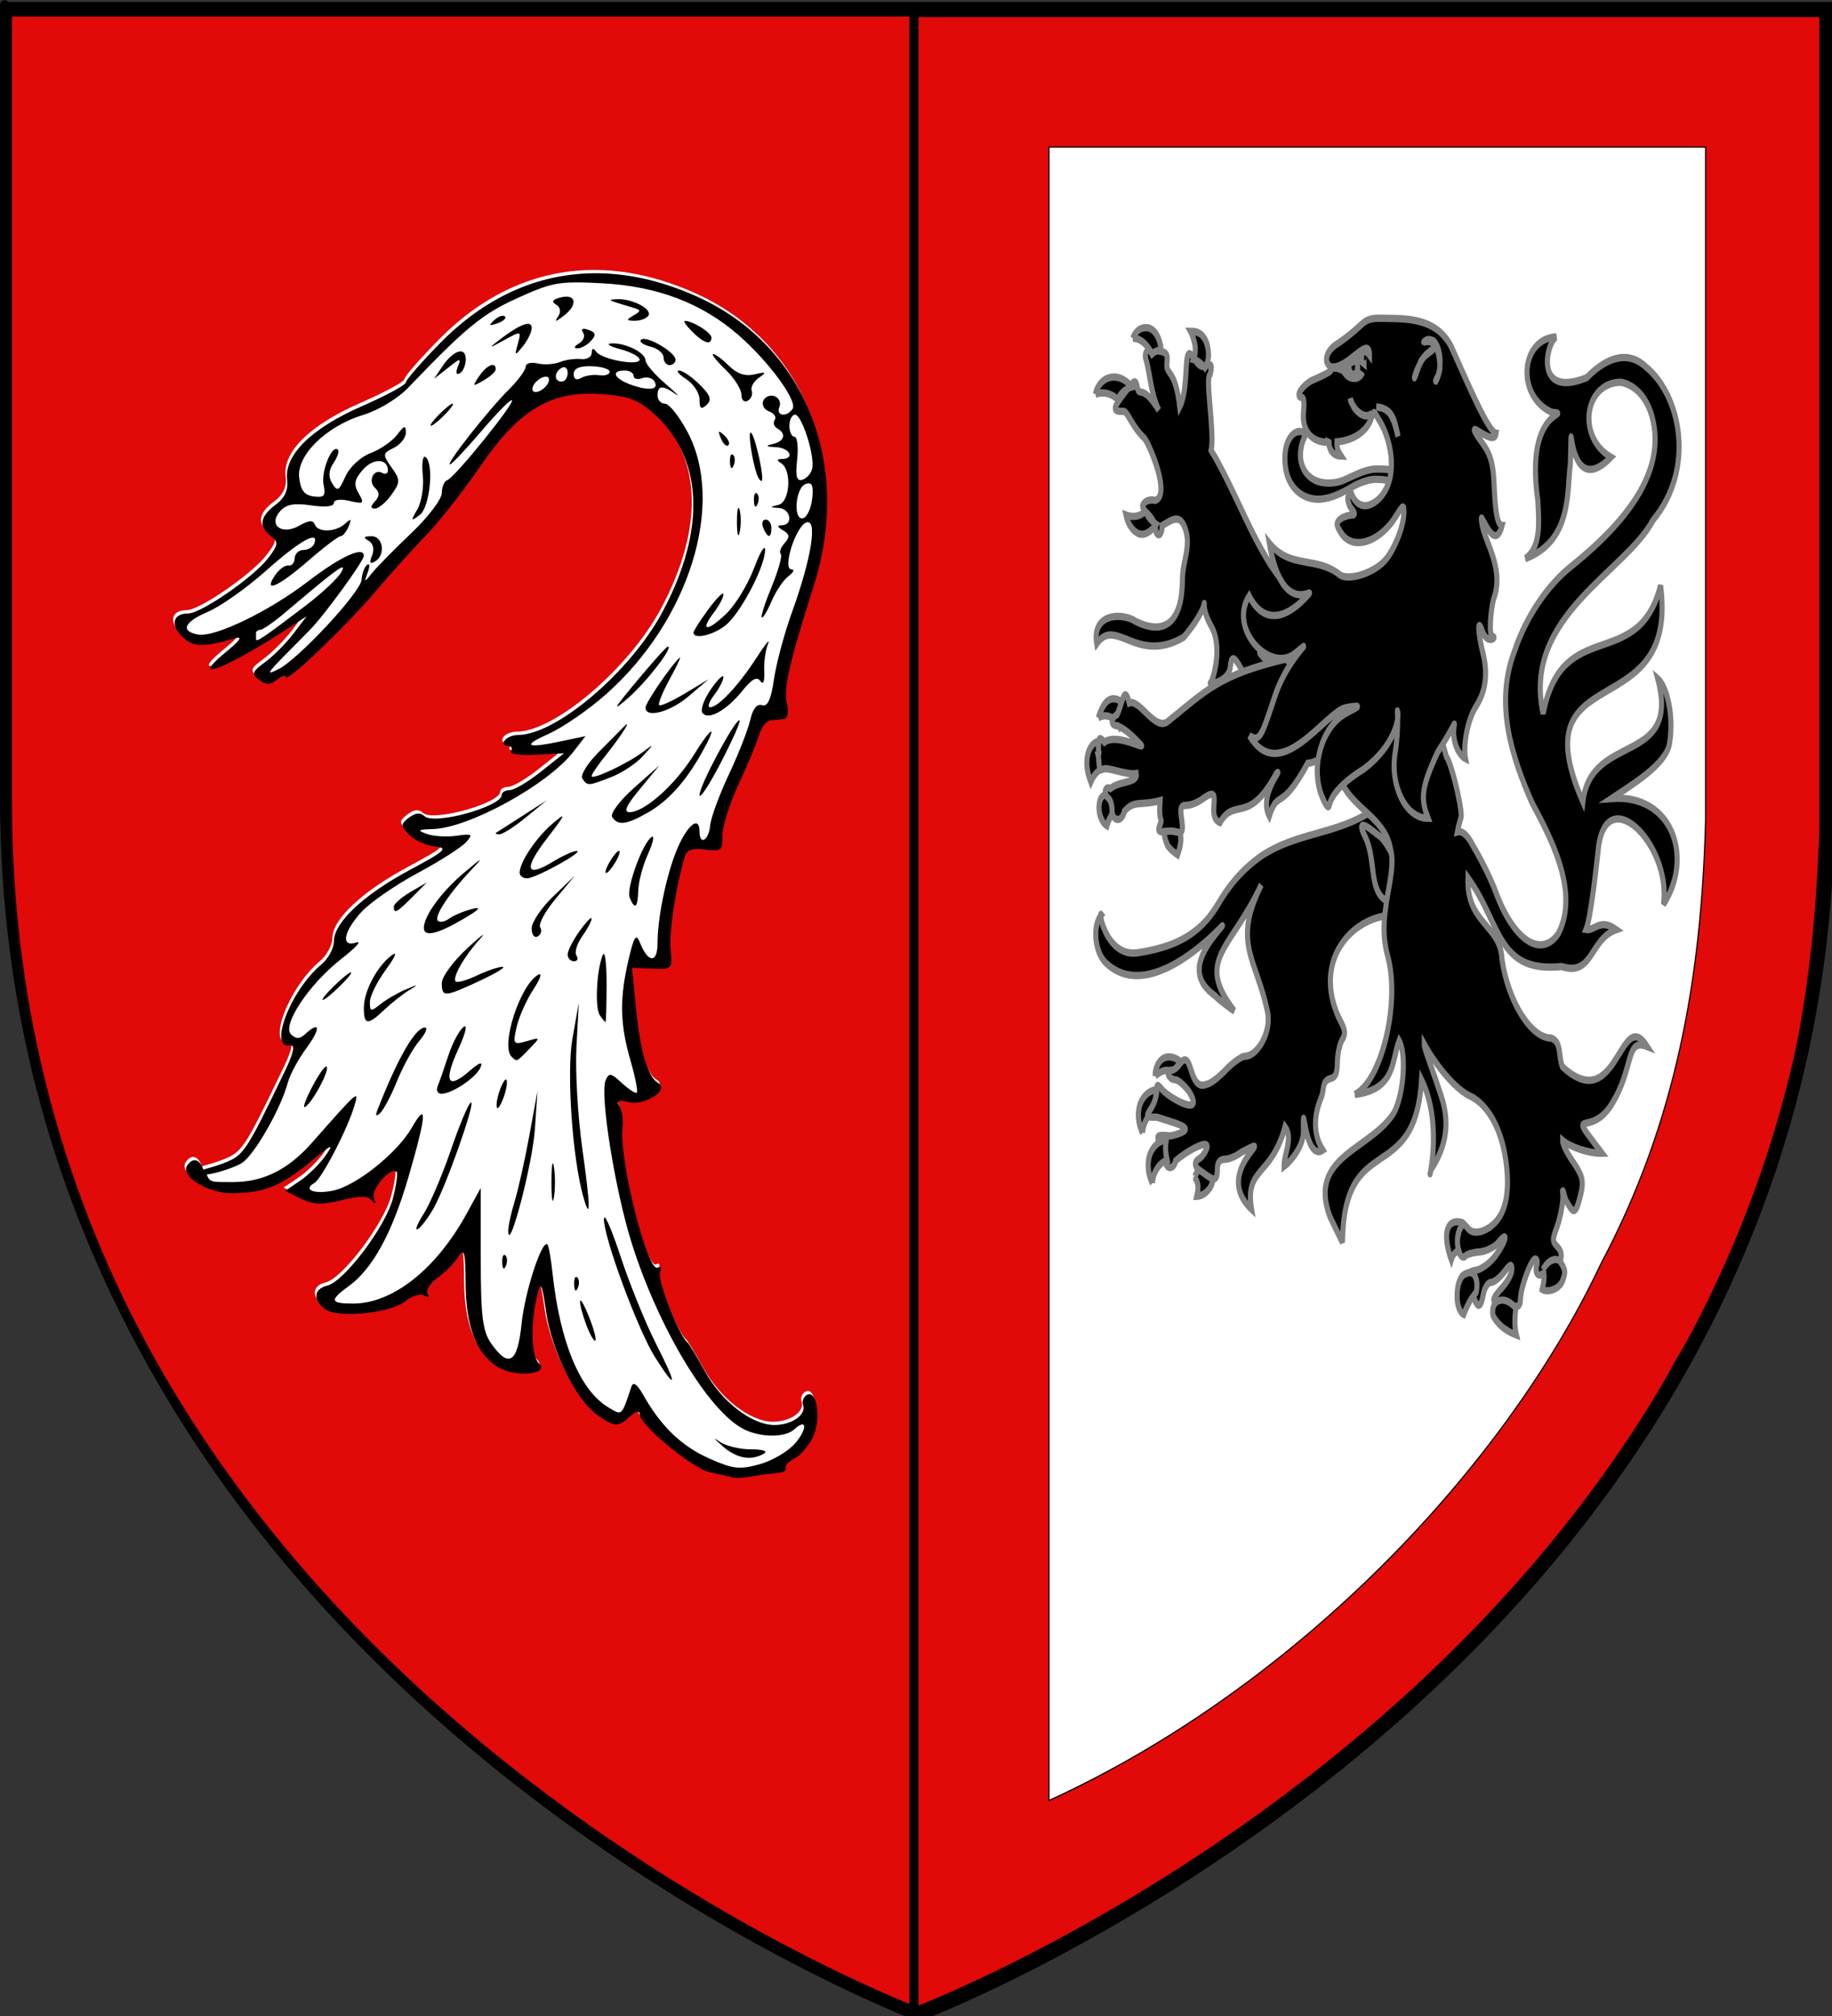 <?xml version="1.0" encoding="UTF-8" standalone="no"?>
<svg
   xmlns:dc="http://purl.org/dc/elements/1.1/"
   xmlns:cc="http://creativecommons.org/ns#"
   xmlns:rdf="http://www.w3.org/1999/02/22-rdf-syntax-ns#"
   xmlns:svg="http://www.w3.org/2000/svg"
   xmlns="http://www.w3.org/2000/svg"
   xmlns:xlink="http://www.w3.org/1999/xlink"
   xmlns:sodipodi="http://sodipodi.sourceforge.net/DTD/sodipodi-0.dtd"
   xmlns:inkscape="http://www.inkscape.org/namespaces/inkscape"
   height="660"
   width="600"
   version="1.0"
   id="svg2"
   sodipodi:version="0.32"
   inkscape:version="0.46"
   sodipodi:docname="Blason_Woerth_67.svg"
   sodipodi:docbase="C:\Documents and Settings\ffernandez\Escritorio"
   inkscape:export-filename="/Users/fabriceantoine/Desktop/Alsace/blason/Blason_Lochwiller_67.png"
   inkscape:export-xdpi="72"
   inkscape:export-ydpi="72"
   inkscape:output_extension="org.inkscape.output.svg.inkscape">
  <rect width="100%" height="100%" fill="#333333" stroke="none"/>
  <sodipodi:namedview
     inkscape:window-height="753"
     inkscape:window-width="1280"
     inkscape:pageshadow="2"
     inkscape:pageopacity="0.0"
     guidetolerance="10.0"
     gridtolerance="10.0"
     objecttolerance="10.0"
     borderopacity="1.0"
     bordercolor="#666666"
     pagecolor="#ffffff"
     id="base"
     showgrid="false"
     height="660px"
     inkscape:zoom="0.35355339"
     inkscape:cx="416.49697"
     inkscape:cy="601.31583"
     inkscape:window-x="-4"
     inkscape:window-y="-4"
     inkscape:current-layer="layer4"
     showguides="true"
     inkscape:guide-bbox="true" />
  <desc
     id="desc4">Flag of Canton of Valais (Wallis)</desc>
  <defs
     id="defs6">
    <inkscape:perspective
       sodipodi:type="inkscape:persp3d"
       inkscape:vp_x="0 : 330 : 1"
       inkscape:vp_y="0 : 1000 : 0"
       inkscape:vp_z="600 : 330 : 1"
       inkscape:persp3d-origin="300 : 220 : 1"
       id="perspective18239" />
    <linearGradient
       gradientUnits="userSpaceOnUse"
       id="XMLID_3_"
       y2="119.39"
       x2="282.716"
       y1="117.162"
       x1="283.215"
       gradientTransform="translate(-394.502, 5.042)">
      <stop
         id="stop275"
         offset="0"
         style="stop-color: rgb(255, 255, 255); stop-opacity: 1;" />
      <stop
         id="stop277"
         offset="0.152"
         style="stop-color: rgb(147, 147, 147); stop-opacity: 1;" />
      <stop
         id="stop279"
         offset="0.444"
         style="stop-color: rgb(255, 255, 255); stop-opacity: 1;" />
      <stop
         id="stop281"
         offset="0.736"
         style="stop-color: rgb(214, 214, 214); stop-opacity: 1;" />
      <stop
         id="stop283"
         offset="1"
         style="stop-color: rgb(255, 255, 255); stop-opacity: 1;" />
    </linearGradient>
    <linearGradient
       gradientUnits="userSpaceOnUse"
       id="XMLID_5_"
       y2="69.495"
       x2="187"
       y1="69.495"
       x1="163.673"
       gradientTransform="translate(-394.502, 5.042)">
      <stop
         id="stop407"
         offset="0"
         style="stop-color: rgb(255, 255, 255); stop-opacity: 1;" />
      <stop
         id="stop409"
         offset="0.152"
         style="stop-color: rgb(147, 147, 147); stop-opacity: 1;" />
      <stop
         id="stop411"
         offset="0.444"
         style="stop-color: rgb(255, 255, 255); stop-opacity: 1;" />
      <stop
         id="stop413"
         offset="0.736"
         style="stop-color: rgb(214, 214, 214); stop-opacity: 1;" />
      <stop
         id="stop415"
         offset="1"
         style="stop-color: rgb(255, 255, 255); stop-opacity: 1;" />
    </linearGradient>
    <linearGradient
       gradientUnits="userSpaceOnUse"
       id="XMLID_6_"
       y2="64.987"
       x2="182.569"
       y1="64.987"
       x1="132.3"
       gradientTransform="translate(-394.502, 5.042)">
      <stop
         id="stop420"
         offset="0"
         style="stop-color: rgb(223, 203, 165); stop-opacity: 1;" />
      <stop
         id="stop422"
         offset="0.5"
         style="stop-color: rgb(205, 177, 118); stop-opacity: 1;" />
      <stop
         id="stop424"
         offset="1"
         style="stop-color: rgb(185, 147, 65); stop-opacity: 1;" />
    </linearGradient>
    <linearGradient
       gradientUnits="userSpaceOnUse"
       id="XMLID_7_"
       y2="53.286"
       x2="185.693"
       y1="53.286"
       x1="142.866"
       gradientTransform="translate(-394.502, 5.042)">
      <stop
         id="stop429"
         offset="0"
         style="stop-color: rgb(223, 203, 165); stop-opacity: 1;" />
      <stop
         id="stop431"
         offset="0.5"
         style="stop-color: rgb(205, 177, 118); stop-opacity: 1;" />
      <stop
         id="stop433"
         offset="1"
         style="stop-color: rgb(185, 147, 65); stop-opacity: 1;" />
    </linearGradient>
    <linearGradient
       gradientUnits="userSpaceOnUse"
       id="XMLID_8_"
       y2="66.638"
       x2="185.529"
       y1="66.638"
       x1="157.57"
       gradientTransform="translate(-394.502, 5.042)">
      <stop
         id="stop438"
         offset="0"
         style="stop-color: rgb(223, 203, 165); stop-opacity: 1;" />
      <stop
         id="stop440"
         offset="0.5"
         style="stop-color: rgb(205, 177, 118); stop-opacity: 1;" />
      <stop
         id="stop442"
         offset="1"
         style="stop-color: rgb(185, 147, 65); stop-opacity: 1;" />
    </linearGradient>
    <linearGradient
       id="linearGradient2893">
      <stop
         style="stop-color: white; stop-opacity: 0.314;"
         offset="0"
         id="stop2895" />
      <stop
         id="stop2897"
         offset="0.19"
         style="stop-color: white; stop-opacity: 0.251;" />
      <stop
         style="stop-color: rgb(107, 107, 107); stop-opacity: 0.125;"
         offset="0.6"
         id="stop2901" />
      <stop
         style="stop-color: black; stop-opacity: 0.125;"
         offset="1"
         id="stop2899" />
    </linearGradient>
    <linearGradient
       id="linearGradient2885">
      <stop
         id="stop2887"
         offset="0"
         style="stop-color: white; stop-opacity: 1;" />
      <stop
         style="stop-color: white; stop-opacity: 1;"
         offset="0.229"
         id="stop2891" />
      <stop
         id="stop2889"
         offset="1"
         style="stop-color: black; stop-opacity: 1;" />
    </linearGradient>
    <linearGradient
       id="linearGradient2955">
      <stop
         id="stop2867"
         offset="0"
         style="stop-color: rgb(253, 0, 0); stop-opacity: 1;" />
      <stop
         style="stop-color: rgb(231, 114, 117); stop-opacity: 0.659;"
         offset="0.5"
         id="stop2873" />
      <stop
         style="stop-color: black; stop-opacity: 0.323;"
         offset="1"
         id="stop2959" />
    </linearGradient>
    <radialGradient
       inkscape:collect="always"
       xlink:href="#linearGradient2955"
       id="radialGradient2961"
       cx="225.524"
       cy="218.901"
       fx="225.524"
       fy="218.901"
       r="300"
       gradientTransform="matrix(-0, 2.183, -1.884, -0, 615.597, -289.121)"
       gradientUnits="userSpaceOnUse" />
    <polygon
       id="star"
       transform="scale(53)"
       points="0,-1 0.588,0.809 -0.951,-0.309 0.951,-0.309 -0.588,0.809 0,-1" />
    <clipPath
       id="clip">
      <path
         d="M 0,-200 L 0,600 L 300,600 L 300,-200 L 0,-200 z "
         id="path10" />
    </clipPath>
    <radialGradient
       inkscape:collect="always"
       xlink:href="#linearGradient2955"
       id="radialGradient1911"
       gradientUnits="userSpaceOnUse"
       gradientTransform="matrix(-0, 2.183, -1.884, -0, 615.597, -289.121)"
       cx="225.524"
       cy="218.901"
       fx="225.524"
       fy="218.901"
       r="300" />
    <radialGradient
       inkscape:collect="always"
       xlink:href="#linearGradient2955"
       id="radialGradient2865"
       gradientUnits="userSpaceOnUse"
       gradientTransform="matrix(0, 1.749, -1.593, -1.04977e-07, 551.788, -191.29)"
       cx="225.524"
       cy="218.901"
       fx="225.524"
       fy="218.901"
       r="300" />
    <radialGradient
       inkscape:collect="always"
       xlink:href="#linearGradient2955"
       id="radialGradient2871"
       gradientUnits="userSpaceOnUse"
       gradientTransform="matrix(0, 1.386, -1.323, -5.74113e-08, -158.082, -109.541)"
       cx="225.524"
       cy="218.901"
       fx="225.524"
       fy="218.901"
       r="300" />
    <radialGradient
       inkscape:collect="always"
       xlink:href="#linearGradient2893"
       id="radialGradient3163"
       gradientUnits="userSpaceOnUse"
       gradientTransform="matrix(1.353, 0, 0, 1.349, -77.629, -85.747)"
       cx="221.445"
       cy="226.331"
       fx="221.445"
       fy="226.331"
       r="300" />
  </defs>
  <g
     inkscape:groupmode="layer"
     id="layer3"
     inkscape:label="Fond écu"
     style="display: inline;">
    <path
       id="path2855"
       style="fill: rgb(226, 9, 9); fill-opacity: 1; fill-rule: evenodd; stroke: rgb(0, 0, 0); stroke-width: 3; stroke-linecap: butt; stroke-linejoin: miter; stroke-miterlimit: 4; stroke-dasharray: none; stroke-opacity: 1;"
       d="M 300.913,660.252 C 300.913,660.252 599.413,547.932 599.413,262.48 C 599.413,-22.971 599.413,3.928 599.413,3.928 L 2.413,3.928 L 2.413,262.48 C 2.413,547.932 300.913,660.252 300.913,660.252 z "
       sodipodi:nodetypes="cccccc" />
  </g>
  <g
     inkscape:groupmode="layer"
     id="layer4"
     inkscape:label="Meubles">
    <path
       style="fill:#e20909;fill-opacity:1;fill-rule:evenodd;stroke:#000000;stroke-width:2.995;stroke-linecap:butt;stroke-linejoin:miter;stroke-miterlimit:4;stroke-dasharray:none;stroke-opacity:1;display:inline"
       d="M 299.329,4.097 L 299.329,659.123 C 411.413,614.341 506.037,527.632 549.866,446.46 C 583.948,390.377 595.411,333.898 597.35,271.091 L 597.35,4.097 L 299.329,4.097 z"
       id="path1899"
       sodipodi:nodetypes="cccccc" />
    <path
       style="fill: rgb(255, 255, 255); fill-opacity: 1; fill-rule: evenodd; stroke: rgb(0, 0, 0); stroke-width: 0.386; stroke-linecap: butt; stroke-linejoin: miter; stroke-miterlimit: 4; stroke-dasharray: none; stroke-opacity: 1; display: inline;"
       d="M 343.548,48.139 L 343.548,589.464 C 424.43,552.455 492.712,480.797 524.34,413.715 C 548.934,367.367 557.205,320.692 558.604,268.788 L 558.604,48.139 L 343.548,48.139 z "
       id="path7401"
       sodipodi:nodetypes="cccccc" />
    <g
       id="g7564"
       style="fill:#000000;fill-opacity:1;stroke:#808080;stroke-width:3.076;stroke-miterlimit:4;stroke-dasharray:none;stroke-opacity:1"
       transform="matrix(0.543,0,0,0.779,291.391,30.103)">
      <path
         id="path6078"
         d="M 160.199,413.505 C 160.074,412.503 160.163,410.954 161.575,408.918 C 164.665,404.46 170.702,404.921 175.151,407.348 C 173.979,408.501 172.232,410.913 171.939,412.715 C 168.045,410.139 163.993,411.096 160.199,413.505"
         style="fill:#000000;fill-opacity:1;stroke:#808080;stroke-width:3.076;stroke-miterlimit:4;stroke-dasharray:none;stroke-opacity:1" />
      <path
         id="path6076"
         d="M 152.532,437.441 C 150.345,434.77 148.419,428.494 151.932,423.96 C 154.519,420.622 158.021,419.613 160.931,419.251 C 159.954,423.112 160.759,425.561 161.44,427.795 C 156.758,428.75 152.753,433.021 152.532,437.441"
         style="fill:#000000;fill-opacity:1;stroke:#808080;stroke-width:3.076;stroke-miterlimit:4;stroke-dasharray:none;stroke-opacity:1" />
      <path
         id="path6072"
         d="M 189.551,451.64 C 186.125,451.64 183.93,456.074 183.921,456.039 C 185.782,458.032 186.655,459.85 185.201,464.13 C 190.095,463.981 195.417,460.078 194.916,456.039 C 194.916,456.039 193.008,451.64 189.551,451.64"
         style="fill:#000000;fill-opacity:1;stroke:#808080;stroke-width:3.076;stroke-miterlimit:4;stroke-dasharray:none;stroke-opacity:1" />
      <path
         sodipodi:nodetypes="cccscccsccccssccsssccssccssccssssccccccccssccsssssss"
         id="path7095"
         d="M 298.868,299.404 C 296.48,299.553 293.302,300.806 287.867,303.475 C 267.173,311.978 244.854,311.578 224.409,320.929 C 211.629,327.228 204.199,334.028 197.924,341.434 C 186.169,355.306 169.659,359.426 150.736,361.653 C 130.603,364.509 125.465,343.483 127.694,345.786 C 122.357,350.082 123.437,360.77 129.665,365.522 C 161.498,388.169 216.959,336.054 196.113,354.359 C 182.92,365.944 184.203,373.913 196.113,379.77 C 199.079,381.968 207.215,385.997 207.749,386.184 C 183.995,364.352 205.939,360.65 224.091,333.203 C 206.174,358.332 221.806,364.525 228.16,387.665 C 229.627,396.241 221.194,405.243 214.362,405.243 C 212.272,405.243 206.931,407.876 202.535,411.102 C 198.139,414.328 193.02,416.993 191.153,417.023 C 180.149,420.438 182.919,401.602 175.193,408.203 C 173.81,409.82 171.396,411.164 169.788,411.164 C 168.18,411.164 167.443,412.052 168.135,413.137 C 168.827,414.223 170.649,415.111 172.204,415.111 C 173.759,415.111 177.427,417.238 180.343,419.86 C 190.767,431.409 169.346,423.072 164.574,419.49 C 161.349,416.761 161.013,416.781 161.013,420.045 C 161.013,422.028 159.444,425.263 157.58,427.262 C 154.348,430.725 154.516,430.943 161.14,430.839 C 175.172,434.105 187.061,435.691 169.597,438.734 C 160.769,438.171 160.15,438.572 163.811,442.496 C 165.71,444.531 166.999,447.307 166.672,448.664 C 165.684,452.773 171.354,453.317 172.459,449.219 C 178.748,445.156 198.354,437.329 188.928,446.813 C 187.091,448.654 184.286,448.679 184.413,450.576 C 184.54,452.472 186.59,452.883 189.436,454.4 C 195.566,457.667 197.639,458.114 197.639,452.488 C 197.639,449.851 199.066,448.588 202.217,448.54 C 204.735,448.502 209.084,447.255 211.882,445.703 C 237.133,436.379 193.458,453.32 218.241,469.572 C 214.097,451.696 230.049,456.426 238.461,434.848 C 243.437,439.602 237.787,446.233 237.825,451.624 C 242.407,449.154 249.218,443.17 249.525,437.315 C 249.426,418.598 249.605,450.035 261.288,444.716 C 256.288,439.236 255.05,432.06 259.762,423.438 C 262.532,419.401 260.253,416.2 265.231,414.741 C 268.879,414.239 269.901,412.786 270,407.833 C 270.068,404.392 271.355,400.157 272.861,398.397 C 275.204,395.658 274.886,394.254 270.699,388.836 C 255.533,365.064 278.08,347.512 301.475,346.032 C 311.702,346.032 312.073,345.846 308.851,342.393 C 304.66,337.901 304.527,334.475 308.533,330.181 C 312.246,326.201 309.046,319.823 302.174,309.026 C 298.184,302.756 297.183,304.23 297.087,302.611 C 296.992,300.992 300.316,302.714 301.793,302.55 C 306.095,302.071 306.249,302.312 302.619,300.268 C 301.462,299.615 300.301,299.315 298.868,299.404 z"
         style="fill:#000000;fill-opacity:1;stroke:#808080;stroke-width:3.076;stroke-miterlimit:4;stroke-dasharray:none;stroke-opacity:1" />
      <path
         id="path8066"
         d="M 158.443,458.577 C 156.255,455.906 154.33,449.63 157.843,445.096 C 160.429,441.758 163.932,440.749 166.842,440.387 C 165.865,444.248 166.669,446.697 167.351,448.931 C 162.669,449.886 158.664,454.156 158.443,458.577"
         style="fill:#000000;fill-opacity:1;stroke:#808080;stroke-width:3.076;stroke-miterlimit:4;stroke-dasharray:none;stroke-opacity:1" />
      <path
         sodipodi:nodetypes="cccsssccsssscsscccscsssssccccczzcsss"
         id="path3470"
         d="M 157.73,108.461 C 154.951,108.477 154.169,109.308 154.169,111.298 C 157.11,118.245 157.367,126.725 162.308,133.748 C 151.892,122.003 150.629,128.744 149.337,124.127 C 148.384,120.721 147.708,120.897 142.024,126.1 C 134.415,133.067 134.057,134.392 141.134,134.242 C 143.447,134.193 146.317,140.917 153.808,145.636 C 157.882,149.901 169.323,169.704 160.083,171.68 C 158.174,171.196 155.374,171.56 153.851,172.482 C 151.668,173.804 152.085,174.826 155.695,177.293 C 158.213,179.013 160.274,181.647 160.274,183.214 C 160.274,184.78 161.189,186.113 162.308,186.113 C 163.427,186.113 164.343,184.364 164.343,182.227 C 170.469,179.74 175.084,177.084 178.268,183.584 C 181.92,191.038 176.629,196.963 176.552,204.986 C 176.383,222.424 166.346,228.768 148.383,222.502 C 140.441,218.79 121.781,218.876 124.856,231.877 C 136.279,220.338 148.744,240.791 177.313,229.17 C 199.056,211.125 183.115,211.091 194.006,224.624 C 199.489,231.436 197.324,241.897 193.93,248.048 C 190.222,249.407 204.651,248.504 205.483,241.314 C 206.016,236.714 208.055,237.449 211.397,241.746 C 214.547,245.796 215.162,245.113 223.414,243.534 C 228.464,242.568 231.935,242.717 232.126,241.006 C 232.317,239.294 231.074,242.232 224.178,236.688 C 215.254,229.516 267.008,262.49 272.368,234.61 C 275.603,217.674 265.656,211.752 242.363,208.255 C 242.109,206.852 242.755,209.771 236.386,205.294 C 219.039,189.857 209.216,168.415 193.847,150.586 C 196.158,143.417 190.02,119.932 193.275,118.637 C 195.918,111.141 190.382,116.852 186.916,114.875 C 183.45,112.898 180.969,107.625 179.604,111.113 C 178.238,114.6 179.343,126.129 174.962,132.33 C 172.075,115.67 166.529,119.441 167.204,114.011 C 167.698,110.045 167.429,109.41 161.227,108.707 C 159.816,108.547 158.656,108.455 157.73,108.461 z"
         style="fill:#000000;fill-opacity:1;stroke:#808080;stroke-width:3.076;stroke-miterlimit:4;stroke-dasharray:none;stroke-opacity:1" />
      <path
         sodipodi:nodetypes="cscsz"
         id="path3450"
         d="M 286.686,312.893 C 293.695,322.768 288.521,336.089 300.22,340.143 C 305.167,341.857 305.564,333.275 304.329,322.648 C 302.732,319.407 297.986,313.905 295.444,312.746 C 292.902,311.588 279.677,303.017 286.686,312.893 z"
         style="fill:#000000;fill-opacity:1;stroke:#808080;stroke-width:3.076;stroke-miterlimit:4;stroke-dasharray:none;stroke-opacity:1" />
      <path
         id="path6100"
         d="M 303.208,158.987 C 301.334,158.696 299.129,158.462 294.032,158.462 C 287.724,158.462 281.967,160.6 277.585,161.955 C 273.192,163.313 270.737,164.358 264.559,164.358 C 252.461,164.358 247.742,157.967 247.742,152.816 C 247.742,149.431 248.851,146.712 250.977,143.914 C 249.978,143.04 248.603,142.683 247.283,142.683 C 243.122,142.683 238.338,146.469 238.338,154.076 C 238.338,165.751 248.41,171.154 258.329,171.154 C 267.418,171.154 276.084,167.065 279.944,165.593 C 283.815,164.134 289.228,162.795 292.606,162.795 C 298.662,162.795 300.866,163.275 303.555,163.954 C 303.604,163.648 303.665,163.066 303.665,162.568 C 303.665,161.004 303.462,159.962 303.208,158.987"
         style="fill:#000000;fill-opacity:1;stroke:#808080;stroke-width:3.076;stroke-miterlimit:4;stroke-dasharray:none;stroke-opacity:1" />
      <path
         id="path6094"
         d="M 183.712,105.089 C 183.024,103.211 182.407,101.799 181.451,100.587 C 186.388,100.547 189.962,102.163 191.547,106.49 C 193.087,110.693 192.075,113.749 190.175,115.891 C 187.512,113.78 185.673,112.817 183.226,112.418 C 184.62,109.941 184.507,107.257 183.712,105.089"
         style="fill:#000000;fill-opacity:1;stroke:#808080;stroke-width:3.076;stroke-miterlimit:4;stroke-dasharray:none;stroke-opacity:1" />
      <path
         id="path6092"
         d="M 146.574,103.573 C 148.417,100.358 151.143,99.054 154.659,99.054 C 159.931,99.054 163.187,103.816 163.712,108.455 C 161.263,108.578 159.747,109.115 158.214,110.116 C 156.224,107.255 151.817,103.238 146.574,103.573"
         style="fill:#000000;fill-opacity:1;stroke:#808080;stroke-width:3.076;stroke-miterlimit:4;stroke-dasharray:none;stroke-opacity:1" />
      <path
         id="path6090"
         d="M 124.132,127.027 C 125.073,123.143 129.526,119.733 135.46,119.817 C 140.223,119.884 143.936,122.21 146.163,123.913 C 141.598,124.802 138.763,127.13 137.604,129.265 C 134.484,127.147 129.717,125.636 124.132,127.027"
         style="fill:#000000;fill-opacity:1;stroke:#808080;stroke-width:3.076;stroke-miterlimit:4;stroke-dasharray:none;stroke-opacity:1" />
      <path
         id="path6088"
         d="M 154.38,176.253 C 155.767,178.327 156.49,179.616 160.731,181.71 C 159.265,183.347 154.787,186.775 150.398,185.681 C 147.046,184.845 143.784,182.039 142.462,177.771 C 148.29,179.296 151.643,177.784 154.38,176.253"
         style="fill:#000000;fill-opacity:1;stroke:#808080;stroke-width:3.076;stroke-miterlimit:4;stroke-dasharray:none;stroke-opacity:1" />
      <path
         id="path6086"
         d="M 126.205,272.936 C 122.874,273.123 120.482,275.495 119.495,278.388 C 118.157,282.306 119.161,286.082 121.274,289.934 C 123.693,286.033 126.571,284.936 128.227,284.523 C 130.221,281.834 130.514,275.135 126.205,272.936"
         style="fill:#000000;fill-opacity:1;stroke:#808080;stroke-width:3.076;stroke-miterlimit:4;stroke-dasharray:none;stroke-opacity:1" />
      <path
         id="path6084"
         d="M 125.794,263.039 C 126.253,262.012 127.03,260.392 128.21,258.823 C 132.349,253.32 137.675,254.528 142.221,257.781 C 139.851,260.617 138.597,263.273 138.007,265.967 C 135.846,263.21 130.951,260.825 125.794,263.039"
         style="fill:#000000;fill-opacity:1;stroke:#808080;stroke-width:3.076;stroke-miterlimit:4;stroke-dasharray:none;stroke-opacity:1" />
      <path
         id="path6082"
         d="M 133.351,295.454 C 130.487,294.026 128.173,296.142 127.361,296.837 C 124.944,300.433 126.638,306.505 130.959,308.4 C 132.012,305.925 133.813,303.549 135.413,302.089 C 135.977,299.036 135.412,296.482 133.351,295.454"
         style="fill:#000000;fill-opacity:1;stroke:#808080;stroke-width:3.076;stroke-miterlimit:4;stroke-dasharray:none;stroke-opacity:1" />
      <path
         id="path6080"
         d="M 167.688,308.362 C 163.741,310.302 166.253,314.407 167.662,316.8 C 168.95,318.093 171.539,319.689 173.643,320.606 C 176.092,315.618 175.804,313.554 174.989,310.624 C 172.494,307.998 170.003,307.225 167.688,308.362"
         style="fill:#000000;fill-opacity:1;stroke:#808080;stroke-width:3.076;stroke-miterlimit:4;stroke-dasharray:none;stroke-opacity:1" />
      <path
         sodipodi:nodetypes="cccccccsscccsccsccsccscccccccczccssccsssssssssssssssssssssssssscczcccccccccccscccccccc"
         id="path3482"
         d="M 402.124,102.929 C 380.575,103.584 377.568,127.614 399.157,134.591 C 413.241,135.872 382.681,131.67 390.889,171.576 C 391.616,180.791 392.902,191.312 383.366,196.124 C 411.704,188.584 408.287,168.004 410.517,156.403 C 412.103,123.6 406.083,174.12 435.051,153.524 C 414.382,145.093 418.89,122.194 440.912,121.987 C 450.618,123.25 457.961,129.536 460.623,138.887 C 466.03,157.882 449.856,177.642 411.281,199.207 C 396.369,207.544 383.746,220.679 376.817,235.042 C 364.818,257.184 375.002,278.838 387.245,298.508 C 398.464,313.143 416.193,336.038 403.332,353.648 C 393.097,364.216 376.502,356.725 365.753,336.625 C 362.016,329.638 355.664,321.278 352.336,317.443 C 349.649,313.649 345.943,310.133 342.353,310.967 C 343.147,307.9 344.706,305.027 344.706,304.244 C 344.706,298.94 338.47,281.596 335.804,279.45 C 325.529,255.245 332.513,257.992 307.145,250.193 C 303.374,251.076 289.202,266.658 281.057,270.324 C 276.366,272.435 276.181,288.946 273.045,290.86 C 280.434,301.383 298.581,305.342 301.976,317.875 C 303.51,321.789 303.242,326.255 300.959,334.898 C 297.061,349.654 297.389,355.751 300.959,364.873 C 307.279,384.199 296.593,415.29 280.611,421.308 C 305.43,419.136 302.606,407.071 307.254,398.673 C 311.72,404.272 310.059,420.94 304.265,428.833 C 290.364,444.729 251.838,447.122 265.516,472.679 L 273.045,483.479 C 274.038,435.497 316.737,460.874 320.798,415.079 C 334.797,435.089 323.367,461.883 326.457,452.949 C 333.79,445.044 338.936,435.439 332.759,422.267 C 326.582,409.095 322.343,402.057 322.387,400.153 C 326.853,405.927 338.109,417.4 348.966,421.617 C 359.635,424.717 367.983,434.263 371.094,446.843 C 374.157,459.229 372.552,468.718 366.516,474.043 C 360.72,479.155 351.526,480.823 348.521,477.312 C 341.165,471.901 344.517,477.587 342.457,481.437 C 340.125,484.163 344.681,491.707 347.313,489.154 C 348.019,488.468 351.812,487.721 355.77,487.488 C 359.728,487.255 364.851,485.505 367.088,483.541 C 373.459,477.948 371.821,483.101 365.308,489.154 C 362.107,492.128 356.842,494.864 353.608,495.198 C 350.374,495.533 348.102,496.577 348.585,497.542 C 349.067,498.506 350.412,501.773 351.573,504.758 C 354.198,511.504 356.398,511.671 358.059,505.251 C 358.761,502.538 360.809,500.317 362.574,500.317 C 364.339,500.317 367.932,498.36 370.522,496 C 374.356,492.506 375.227,492.316 375.227,494.89 C 375.227,496.628 372.709,499.943 369.632,502.291 C 362.726,507.56 362.64,508.751 369.123,509.199 C 371.921,509.392 375.583,509.865 377.262,510.309 C 379.211,510.825 380.36,509.746 380.441,507.225 C 380.603,502.21 386.873,490.449 389.407,490.449 C 390.462,490.449 390.834,491.644 390.234,493.163 C 388.649,497.169 392.622,498.773 395.575,495.321 C 396.958,493.705 399.313,492.423 400.789,492.423 C 405.288,492.423 406.545,488.031 402.824,485.391 C 399.589,483.097 399.558,482.409 402.506,476.88 C 404.264,473.582 405.502,468.793 405.876,466.333 C 406.452,462.534 405.415,461.846 406.003,461.83 C 406.591,461.815 406.691,464.334 408.228,466.271 C 412.059,471.099 413.477,471.892 415.922,465.654 C 418.925,457.994 418.484,456.041 411.853,449.31 C 408.495,445.902 405.753,441.98 405.812,440.613 C 410.346,443.416 421.961,446.151 429.62,445.999 C 407.031,425.102 422.065,440.649 435.621,425.273 C 449.178,409.897 443.673,397.426 456.895,401.179 C 440.411,383.32 439.148,431.24 405.749,409.651 C 403.062,405.054 405.458,399.285 399.008,397.624 C 386.746,397.604 373.068,382.395 369.25,364.442 C 368.379,349.889 347.756,349.502 348.775,330.211 C 369.281,350.038 366.017,370.34 405.293,367.554 C 424.338,371.896 422.024,356.1 438.272,352.044 C 428.256,347.068 425.319,352.629 419.992,351.983 C 422.841,347.016 426.173,325.797 427.157,319.606 C 430.799,287.994 471.679,315.959 466.682,341.434 C 484.779,322.168 472.681,294.899 435.282,296.931 C 446.788,291.539 468.411,282.741 470.394,273.677 C 473.213,260.791 468.181,249.473 463.206,246.474 C 477.268,283.502 422.816,268.755 418.086,298.353 C 379.297,236.328 476.215,267.964 464.947,207.411 C 451.429,244.604 405.535,219.588 394.112,261.255 C 381.2,220.498 444.004,201.648 460.344,180.017 C 486.024,158.394 477.155,127.741 456.427,115.758 C 446.388,109 433.731,110.564 420.373,120.075 C 387.951,129.28 396.368,104.767 402.124,102.929 z"
         style="fill:#000000;fill-opacity:1;stroke:#808080;stroke-width:3.076;stroke-miterlimit:4;stroke-dasharray:none;stroke-opacity:1" />
      <path
         id="path6070"
         d="M 346.401,475.651 C 345.513,475.171 343.828,474.81 342.322,474.81 C 335,474.81 334.065,481.658 338.723,490.721 C 339.764,488.292 341.407,487.433 343.237,486.921 C 341.311,482.649 342.861,477.359 346.401,475.651"
         style="fill:#000000;fill-opacity:1;stroke:#808080;stroke-width:3.076;stroke-miterlimit:4;stroke-dasharray:none;stroke-opacity:1" />
      <path
         id="path6068"
         d="M 348.824,496.276 C 347.905,496.434 346.609,496.839 345.313,497.577 C 343.575,499.363 342.207,501.669 342.207,506.32 C 342.207,509.993 344.059,513.108 346.203,513.762 C 349.069,508.46 352.127,505.683 353.68,504.542 C 355.149,499.953 353.369,495.495 348.824,496.276"
         style="fill:#000000;fill-opacity:1;stroke:#808080;stroke-width:3.076;stroke-miterlimit:4;stroke-dasharray:none;stroke-opacity:1" />
      <path
         id="path6066"
         d="M 368.19,507.825 C 371.344,507.372 374.378,508.626 377.696,511.048 C 376.873,515.067 376.763,518.933 377.972,522.415 C 371.224,520.651 366.379,517.677 363.89,514.282 C 363.17,511.652 364.026,508.424 368.19,507.825"
         style="fill:#000000;fill-opacity:1;stroke:#808080;stroke-width:3.076;stroke-miterlimit:4;stroke-dasharray:none;stroke-opacity:1" />
      <path
         id="path6064"
         d="M 394.04,494.962 C 394.801,496.652 395.107,498.579 393.566,503.228 C 395.905,504.479 402.471,503.743 405.265,500.419 C 405.852,499.722 407.018,497.801 407.13,495.808 C 406.815,494.12 405.349,492.289 404.131,491.326 C 402.562,490.085 397.425,490.284 394.04,494.962"
         style="fill:#000000;fill-opacity:1;stroke:#808080;stroke-width:3.076;stroke-miterlimit:4;stroke-dasharray:none;stroke-opacity:1" />
      <path
         sodipodi:nodetypes="ccccczccczccssccszcscccccccc"
         id="path9044"
         d="M 239.005,238.316 C 198.269,245.002 190.297,251.964 167.929,264.43 C 160.33,269.078 150.677,254.896 144.453,256.789 C 141.537,248.688 140.374,256.828 137.153,261.654 C 133.203,263.125 133.203,266.342 137.153,266.342 C 142.647,267.824 147.277,271.326 151.396,274.237 C 155.394,277.061 137.006,269.177 129.523,273.275 C 126.29,270.471 125.962,271.893 125.962,274.73 C 125.433,276.769 126.969,278.293 125.644,278.492 C 126.533,281.215 125.606,285.831 128.505,284.66 C 131.405,283.49 142.175,287.135 148.744,286.468 C 149.703,290.582 138.729,289.384 133.147,292.74 C 129.683,291.451 128.785,294.967 132.066,296.934 C 133.185,297.605 134.101,299.823 134.101,301.93 C 134.101,306.729 140.201,307.096 141.477,302.362 C 147.503,297.502 150.845,300.071 163.062,297.85 C 162.03,308.547 164.989,304.445 163.096,307.789 C 160.593,312.213 164.239,310.606 169.455,310.626 C 174.671,310.647 177.669,313.631 176.131,305.939 C 175.038,300.637 175.415,299.832 179.374,299.771 C 181.864,299.733 186.242,298.485 189.039,296.934 C 202.418,290.26 189.897,304.422 199.193,307.053 C 208.281,296.018 216.067,308.599 233.295,286.387 C 237.8,283.481 222.299,295.469 228.93,304.337 C 234.23,292.742 235.613,303.24 252.117,282.131 C 256.614,282.131 274.876,276.132 276.805,267.416 L 292.521,244.079 C 290.086,225.255 258.275,253.869 239.005,238.316 z"
         style="fill:#000000;fill-opacity:1;stroke:#808080;stroke-width:3.076;stroke-miterlimit:4;stroke-dasharray:none;stroke-opacity:1" />
      <path
         sodipodi:nodetypes="cscccssssscccczccccssssscczczzczsssczzcczczzzsccczcccc"
         id="path10015"
         d="M 294.197,95.102 C 289.819,95.174 287.382,95.919 284.786,97.569 C 280.1,100.552 275.58,103.222 270.543,105.587 C 263.073,108.615 261.088,113.812 266.664,115.887 C 265.914,116.961 268.634,117.032 254.392,121.315 C 247.909,123.943 244.382,128.408 248.796,128.408 C 249.722,128.408 250.099,130.933 249.623,134.082 C 248.408,142.111 254.22,147.255 264.184,147.22 C 264.243,147.219 264.492,147.241 264.693,147.281 C 264.689,147.261 264.696,147.24 264.693,147.22 C 265.453,147.464 265.097,147.363 264.693,147.281 C 265.276,150.568 267.38,152.918 272.26,153.017 C 270.443,151.077 269.601,149.604 269.78,147.035 C 277.399,146.582 287.708,143.849 290.89,136.303 C 292.634,134.183 291.108,133.314 295.977,138.832 C 300.96,144.478 307.756,160.339 296.486,169.917 C 291.572,174.006 282.772,176.729 278.364,168.622 C 274.678,169.89 276.888,172.878 277.601,174.234 C 278.44,175.276 281.522,177.146 279.699,177.75 C 276.901,177.783 273.258,178.598 271.624,179.6 C 269.081,181.161 269.202,182.04 272.45,185.521 C 279.37,192.938 295.898,189.203 305.579,178.058 C 309.427,173.628 310.148,173.38 310.157,176.455 C 310.174,182.531 303.898,193.36 298.012,197.425 C 290.919,202.324 277.724,205.236 271.942,203.161 C 257.318,194.751 241.838,200.795 228.957,189.592 C 236.895,222.007 257.389,207.345 252.442,211.274 C 247.715,215.028 229.136,228.653 216.749,211.796 C 204.155,225.85 229.713,244.292 244.282,236.035 C 258.652,227.891 240.567,236.981 232.582,253.428 C 224.597,269.875 223.428,273.687 217.003,270.513 C 235.428,292.093 262.974,260.199 275.312,258.733 C 287.649,257.267 280.686,258.801 274.421,261.446 C 260.481,267.334 253.831,283.673 260.496,295.678 C 262.763,299.76 264.622,301.417 265.138,299.81 C 266.69,294.978 273.549,289.964 286.503,284.267 C 304.896,274.369 307.15,263.348 306.405,260.645 C 305.645,257.888 307.591,265.674 304.752,278.223 C 301.901,290.823 310.6,305.267 324.734,305.267 C 320.61,297.548 319.791,293.413 330.441,277.544 C 344.889,261.856 339.417,264.148 340.209,270.397 C 341.002,276.645 345.483,279.611 347.273,280.207 C 345.783,274.905 348.257,264.108 353.777,258.054 C 359.297,252.001 360.994,244.736 357.783,235.789 C 354.572,226.841 354.484,220.604 357.465,226.599 C 360.445,232.594 366.736,229.112 363.634,228.831 C 361.273,228.618 362.298,218.661 364.141,213.276 C 371.238,200.211 358.211,188.539 357.083,180.896 C 355.161,172.61 364.348,195.498 369.346,182.2 C 366.355,182.108 365.141,175.578 364.503,164.622 C 363.865,153.665 360.788,150.663 355.748,145.924 C 345.119,135.061 364.705,150.138 365.756,143.426 C 360.707,143.136 344.415,115.532 338.135,106.266 C 328.133,94.082 309.19,95.351 294.197,95.102 z"
         style="fill:#000000;fill-opacity:1;stroke:#808080;stroke-width:3.076;stroke-miterlimit:4;stroke-dasharray:none;stroke-opacity:1" />
      <path
         sodipodi:nodetypes="ccccccssccsc"
         id="path7086"
         d="M 283.891,109.816 C 273.717,117.128 271.599,112.782 271.24,116.393 C 271.321,116.767 271.935,116.728 272.763,116.493 C 273.067,117.207 274.088,117.505 274.984,118.535 C 277.309,120.74 283.143,121.564 285.218,117.763 C 282.943,120.786 276.468,120.607 273.112,116.393 C 275.476,115.633 278.076,114.138 277.263,114.558 C 276.206,115.103 277.638,119.729 280.597,118.447 C 282.588,117.585 282.644,115.398 281.723,113.977 C 283.977,110.719 283.595,112.97 286.042,114.301 C 286.042,114.301 285.967,112.153 285.992,112.159 C 285.108,112.066 284.708,109.817 283.891,109.816 z"
         style="fill:#000000;fill-opacity:1;stroke:#808080;stroke-width:3.076;stroke-miterlimit:4;stroke-dasharray:none;stroke-opacity:1" />
      <path
         sodipodi:nodetypes="ccsssssssc"
         id="path3474"
         d="M 328.297,104.792 C 332.45,107.632 333.342,116.571 329.442,121.529 C 328.246,121.69 331.982,118.891 331.853,115.481 C 331.606,108.957 329.41,106.818 328.695,107.496 C 326.577,109.503 321.707,110.784 320.028,113.65 C 318.348,116.515 316.22,121.101 316.525,119.978 C 317.315,117.078 321.221,111.645 323.977,110.049 C 328.143,107.634 331.242,106.089 325.962,105.006 C 323.215,104.443 321.003,105.848 322.603,104.782 C 324.124,103.769 326.335,103.918 328.297,104.792 z"
         style="fill:#000000;fill-opacity:1;stroke:#808080;stroke-width:3.076;stroke-miterlimit:4;stroke-dasharray:none;stroke-opacity:1" />
      <path
         sodipodi:nodetypes="ccc"
         id="path12926"
         d="M 306.595,144.782 C 304.165,136.201 302.456,133.07 293.457,132.415 C 301.501,132.67 303.851,136.604 306.595,144.782 z"
         style="fill:#000000;fill-opacity:1;stroke:#808080;stroke-width:3.076;stroke-miterlimit:4;stroke-dasharray:none;stroke-opacity:1" />
      <path
         sodipodi:nodetypes="cccc"
         id="path16804"
         d="M 275.527,114.789 C 286.298,111.665 284.832,106.34 289.387,110.685 C 289.411,101.728 276.642,116.127 266.867,115.582 C 268.049,116.438 273.51,116.365 275.527,114.789 z"
         style="fill:#000000;fill-opacity:1;stroke:#808080;stroke-width:3.076;stroke-miterlimit:4;stroke-dasharray:none;stroke-opacity:1" />
      <path
         sodipodi:nodetypes="cccc"
         id="path16808"
         d="M 279.952,132.535 C 282.385,135.072 287.949,137.947 290.992,134.765 C 287.595,138.002 280.141,134.592 277.814,128.88 C 277.994,130.615 279.032,130.893 279.952,132.535 z"
         style="fill:#000000;fill-opacity:1;stroke:#808080;stroke-width:3.076;stroke-miterlimit:4;stroke-dasharray:none;stroke-opacity:1" />
    </g>
    <g
       id="g18769"
       transform="translate(-950.352,509.117)"
       style="stroke:none;stroke-opacity:1">
      <path
         id="path18765"
         d="M 1144.024,-420.73 C 1155.012,-420.883 1166.449,-418.349 1178.118,-413.105 C 1213.432,-397.235 1229.088,-358.485 1216.368,-318.387 C 1208.248,-292.791 1206.458,-284.942 1207.586,-279.98 C 1208.256,-277.035 1207.842,-274.927 1206.586,-274.793 C 1205.421,-274.669 1203.421,-274.448 1202.149,-274.324 C 1200.877,-274.2 1199.233,-272.059 1198.493,-269.574 C 1197.753,-267.089 1194.701,-259.786 1191.711,-253.324 C 1188.722,-246.863 1186.356,-239.255 1186.43,-236.418 C 1186.553,-231.723 1186.028,-231.337 1180.805,-232.043 C 1176.753,-232.591 1174.825,-231.959 1174.211,-229.949 C 1171.278,-220.346 1168.945,-205.287 1169.493,-199.512 C 1170.12,-192.899 1170.004,-192.788 1163.493,-193.074 L 1156.836,-193.355 L 1158.18,-179.855 C 1159.558,-165.851 1162.077,-157.518 1165.493,-155.574 C 1169.228,-153.448 1161.094,-148.131 1155.93,-149.324 C 1152.331,-150.156 1151.536,-149.857 1152.711,-148.105 C 1153.572,-146.824 1154.042,-143.637 1153.743,-141.012 C 1152.561,-130.636 1161.955,-93.31 1165.274,-95.199 C 1166.3,-95.783 1166.627,-95.083 1166.024,-93.637 C 1165.051,-91.303 1172.149,-73.078 1174.93,-70.762 C 1175.527,-70.265 1178.113,-66.025 1180.68,-61.324 C 1186.101,-51.396 1196.085,-43.668 1203.493,-43.668 C 1209.216,-43.668 1214.035,-47.069 1212.868,-50.293 C 1212.454,-51.436 1213.013,-52.883 1214.118,-53.512 C 1217.391,-55.375 1218.866,-45.852 1216.211,-39.949 C 1214.862,-36.948 1212.065,-33.674 1210.024,-32.668 C 1207.983,-31.662 1206.716,-30.218 1207.211,-29.48 C 1207.707,-28.743 1206.191,-28.018 1203.836,-27.855 C 1201.482,-27.693 1197.808,-27.2 1195.649,-26.762 C 1193.49,-26.324 1190.822,-26.205 1189.743,-26.512 C 1188.663,-26.819 1185.371,-27.571 1182.43,-28.168 C 1176.752,-29.32 1159.336,-43.694 1159.336,-47.23 C 1159.336,-48.507 1158.12,-48.241 1156.243,-46.512 C 1152.285,-42.868 1151.056,-42.917 1145.274,-47.105 C 1138.424,-52.067 1130.515,-68.101 1128.711,-80.699 C 1127.354,-90.18 1126.987,-90.877 1125.805,-86.137 C 1123.607,-77.318 1123.829,-66.234 1126.243,-64.012 C 1130.267,-60.306 1118.845,-59.062 1113.024,-62.574 C 1105.908,-66.868 1102.406,-75.88 1102.336,-90.137 C 1102.287,-100.312 1101.909,-101.793 1100.024,-98.793 C 1098.775,-96.805 1095.687,-93.675 1093.18,-91.855 C 1090.673,-90.036 1089.213,-87.673 1089.93,-86.605 C 1090.727,-85.418 1090.298,-85.211 1088.836,-86.043 C 1087.494,-86.807 1084.804,-86.001 1082.68,-84.23 C 1077.888,-80.236 1060.374,-78.496 1056.305,-81.605 C 1052.264,-84.694 1052.595,-88.226 1057.024,-89.293 C 1062.545,-90.622 1076.067,-108.52 1078.493,-117.699 C 1079.666,-122.14 1080.221,-126.134 1079.743,-126.574 C 1077.844,-128.322 1071.334,-120.854 1072.305,-118.043 C 1072.985,-116.076 1072.754,-115.773 1071.649,-117.168 C 1070.38,-118.77 1067.951,-118.788 1061.743,-117.262 C 1055.192,-115.652 1052.464,-115.774 1048.368,-117.793 L 1043.243,-120.324 L 1048.055,-123.574 C 1050.709,-125.354 1054.47,-129.027 1056.399,-131.762 C 1059.393,-136.006 1058.695,-135.741 1051.618,-129.887 C 1041.858,-121.813 1036.244,-119.574 1025.743,-119.574 C 1017.79,-119.574 1008.828,-125.164 1011.18,-128.668 C 1012.997,-131.375 1015.301,-130.724 1016.462,-127.293 C 1018.198,-127.794 1020.956,-128.515 1023.368,-129.48 C 1029.736,-132.03 1030.391,-132.988 1043.274,-159.762 C 1045.94,-165.302 1046.559,-168.204 1045.024,-167.918 C 1037.544,-166.525 1044.909,-185.936 1055.086,-194.418 C 1057.357,-196.31 1059.211,-199.715 1059.211,-202.012 C 1059.211,-208.147 1068.841,-217.203 1084.024,-225.355 C 1095.808,-231.683 1096.77,-232.586 1092.243,-233.074 C 1089.416,-233.379 1085.658,-235.097 1083.899,-236.887 C 1081,-239.837 1081.016,-240.38 1083.805,-242.512 C 1085.926,-244.132 1087.499,-244.269 1088.899,-242.98 C 1092.122,-240.013 1114.18,-246.119 1114.18,-249.98 C 1114.18,-250.815 1115.366,-251.512 1116.805,-251.512 C 1118.245,-251.512 1122.824,-254.225 1126.993,-257.543 L 1134.586,-263.574 L 1125.336,-263.105 C 1120.023,-262.829 1116.564,-263.329 1117.211,-264.293 C 1117.831,-265.215 1117.356,-265.98 1116.149,-265.98 C 1114.942,-265.98 1114.482,-266.768 1115.149,-267.762 C 1115.816,-268.756 1117.785,-269.574 1119.493,-269.574 C 1132.033,-269.574 1156.373,-290.312 1166.836,-309.887 C 1181.377,-337.088 1180.152,-360.786 1163.493,-375.199 C 1158.497,-379.521 1155.28,-380.628 1146.086,-381.199 C 1130.048,-382.195 1119.58,-375.784 1106.899,-357.168 C 1101.73,-349.58 1093.86,-339.584 1089.399,-334.949 C 1084.938,-330.314 1077.491,-322.042 1072.868,-316.574 C 1063.399,-305.378 1043.524,-286.371 1043.524,-288.512 C 1043.524,-289.282 1042.206,-288.905 1040.586,-287.668 C 1038.247,-285.88 1037.035,-285.861 1034.711,-287.637 C 1032.175,-289.575 1032.411,-290.331 1036.586,-293.355 C 1039.234,-295.273 1043.421,-299.449 1045.868,-302.637 L 1050.305,-308.449 L 1045.43,-305.262 C 1024.172,-291.322 1010.811,-286.062 1023.962,-296.824 C 1028.517,-300.552 1029.468,-302.014 1026.836,-301.23 C 1016.507,-298.154 1012.949,-298.275 1009.43,-301.855 C 1005.572,-305.782 1006.558,-309.355 1011.493,-309.355 C 1015.693,-309.355 1032.785,-321.146 1037.586,-327.355 C 1041.034,-331.813 1041.146,-332.712 1038.586,-334.668 C 1034.474,-337.811 1034.956,-341.091 1040.086,-344.918 C 1043.132,-347.189 1044.325,-349.732 1043.899,-353.137 C 1042.895,-361.166 1051.816,-369.963 1068.305,-377.168 C 1076.26,-380.644 1082.774,-384.169 1082.774,-384.98 C 1082.774,-385.792 1087.824,-391.579 1093.993,-397.855 C 1108.661,-412.782 1125.71,-420.476 1144.024,-420.73 z"
         style="opacity:1;fill:#ffffff;fill-opacity:1;stroke:none;stroke-width:2;stroke-miterlimit:4;stroke-dasharray:none;stroke-opacity:1" />
      <path
         sodipodi:nodetypes="cssssssssssscccsssssssssssssscccsssssssssssscsssscccsssssssssssssssssssssssssssssssssssssscccsssssssssssccssssssssssssssssssssssssssssssssssssssssssssssssssssscccssssssssscssssssssssssscccsssssssssssssssssssssssssssssssssssssssssssssssssssssssssssssssssssssssssccssssccssssccsssccssccsssssccsssssccssssscccccsssccsssssssccsssccsssssccsssccssssccssssccssssccsssccsssssccsssccsssccsssccssssccsssccsssccsssccssccsssccssssssssccssssssccssssssssssccssccsscccssccsssccssssssssccsscccssscccsscccssssssccssssccsssccssssssscccsssccccscccssssssccsssssssccssssssssccssssccsssccsssssscccsscccsssssssccssssccsssccsssscccsscccsssssccsssccssssccsssccsssccssssccssssc"
         id="path18640"
         d="M 1144.518,-419.661 C 1126.204,-419.407 1109.155,-411.712 1094.486,-396.786 C 1088.318,-390.509 1083.268,-384.722 1083.268,-383.911 C 1083.268,-383.1 1076.753,-379.574 1068.799,-376.099 C 1052.31,-368.893 1043.388,-360.097 1044.393,-352.067 C 1044.819,-348.663 1043.625,-346.12 1040.58,-343.849 C 1035.45,-340.022 1034.968,-336.741 1039.08,-333.599 C 1041.64,-331.642 1041.527,-330.744 1038.08,-326.286 C 1033.279,-320.077 1016.186,-308.286 1011.986,-308.286 C 1007.051,-308.286 1006.066,-304.712 1009.924,-300.786 C 1013.443,-297.205 1017,-297.084 1027.33,-300.161 C 1029.962,-300.945 1029.011,-299.483 1024.455,-295.755 C 1011.304,-284.993 1024.666,-290.252 1045.924,-304.192 L 1050.799,-307.38 L 1046.361,-301.567 C 1043.915,-298.38 1039.728,-294.204 1037.08,-292.286 C 1032.905,-289.262 1032.669,-288.506 1035.205,-286.567 C 1037.528,-284.792 1038.741,-284.811 1041.08,-286.599 C 1042.699,-287.836 1044.018,-288.212 1044.018,-287.442 C 1044.018,-285.302 1063.893,-304.308 1073.361,-315.505 C 1077.985,-320.972 1085.431,-329.245 1089.893,-333.88 C 1094.354,-338.515 1102.224,-348.511 1107.393,-356.099 C 1120.073,-374.715 1130.541,-381.125 1146.58,-380.13 C 1155.773,-379.559 1158.991,-378.452 1163.986,-374.13 C 1180.646,-359.717 1181.87,-336.018 1167.33,-308.817 C 1156.867,-289.242 1132.527,-268.505 1119.986,-268.505 C 1118.279,-268.505 1116.31,-267.686 1115.643,-266.692 C 1114.976,-265.698 1115.436,-264.911 1116.643,-264.911 C 1117.85,-264.911 1118.324,-264.146 1117.705,-263.224 C 1117.058,-262.259 1120.516,-261.76 1125.83,-262.036 L 1135.08,-262.505 L 1127.486,-256.474 C 1123.318,-253.155 1118.738,-250.442 1117.299,-250.442 C 1115.86,-250.442 1114.674,-249.746 1114.674,-248.911 C 1114.674,-245.049 1092.615,-238.943 1089.393,-241.911 C 1087.993,-243.2 1086.419,-243.063 1084.299,-241.442 C 1081.509,-239.31 1081.494,-238.767 1084.393,-235.817 C 1086.151,-234.028 1089.91,-232.309 1092.736,-232.005 C 1097.264,-231.517 1096.302,-230.614 1084.518,-224.286 C 1069.335,-216.134 1059.705,-207.077 1059.705,-200.942 C 1059.705,-198.646 1057.851,-195.241 1055.58,-193.349 C 1045.402,-184.867 1038.038,-165.456 1045.518,-166.849 C 1047.053,-167.134 1046.434,-164.233 1043.768,-158.692 C 1030.885,-131.918 1030.23,-130.96 1023.861,-128.411 C 1021.45,-127.446 1018.691,-126.724 1016.955,-126.224 C 1015.794,-129.655 1013.49,-130.305 1011.674,-127.599 C 1009.322,-124.094 1018.284,-118.505 1026.236,-118.505 C 1036.738,-118.505 1042.352,-120.744 1052.111,-128.817 C 1059.188,-134.672 1059.887,-134.936 1056.893,-130.692 C 1054.964,-127.958 1051.203,-124.285 1048.549,-122.505 L 1043.736,-119.255 L 1048.861,-116.724 C 1052.958,-114.705 1055.686,-114.582 1062.236,-116.192 C 1068.445,-117.718 1070.874,-117.701 1072.143,-116.099 C 1073.248,-114.704 1073.478,-115.007 1072.799,-116.974 C 1071.828,-119.785 1078.338,-127.253 1080.236,-125.505 C 1080.714,-125.065 1080.16,-121.071 1078.986,-116.63 C 1076.561,-107.45 1063.038,-89.553 1057.518,-88.224 C 1053.089,-87.157 1052.758,-83.624 1056.799,-80.536 C 1060.868,-77.426 1078.381,-79.167 1083.174,-83.161 C 1085.298,-84.931 1087.988,-85.737 1089.33,-84.974 C 1090.791,-84.142 1091.221,-84.349 1090.424,-85.536 C 1089.707,-86.604 1091.167,-88.967 1093.674,-90.786 C 1096.181,-92.605 1099.269,-95.735 1100.518,-97.724 C 1102.403,-100.724 1102.781,-99.242 1102.83,-89.067 C 1102.9,-74.811 1106.402,-65.798 1113.518,-61.505 C 1119.339,-57.993 1130.761,-59.237 1126.736,-62.942 C 1124.323,-65.164 1124.101,-76.249 1126.299,-85.067 C 1127.481,-89.808 1127.848,-89.11 1129.205,-79.63 C 1131.009,-67.032 1138.918,-50.998 1145.768,-46.036 C 1151.55,-41.848 1152.779,-41.798 1156.736,-45.442 C 1158.614,-47.171 1159.83,-47.438 1159.83,-46.161 C 1159.83,-42.625 1177.246,-28.25 1182.924,-27.099 C 1185.865,-26.502 1189.157,-25.749 1190.236,-25.442 C 1191.316,-25.135 1193.984,-25.254 1196.143,-25.692 C 1198.302,-26.13 1201.976,-26.624 1204.33,-26.786 C 1206.684,-26.948 1208.2,-27.673 1207.705,-28.411 C 1207.21,-29.149 1208.476,-30.593 1210.518,-31.599 C 1212.559,-32.605 1215.355,-35.879 1216.705,-38.88 C 1219.36,-44.782 1217.885,-54.305 1214.611,-52.442 C 1213.507,-51.813 1212.948,-50.366 1213.361,-49.224 C 1214.528,-46 1209.71,-42.599 1203.986,-42.599 C 1196.579,-42.599 1186.595,-50.327 1181.174,-60.255 C 1178.607,-64.955 1176.021,-69.195 1175.424,-69.692 C 1172.643,-72.009 1165.545,-90.233 1166.518,-92.567 C 1167.12,-94.013 1166.794,-94.714 1165.768,-94.13 C 1162.448,-92.241 1153.055,-129.566 1154.236,-139.942 C 1154.535,-142.568 1154.065,-145.754 1153.205,-147.036 C 1152.03,-148.787 1152.825,-149.087 1156.424,-148.255 C 1161.588,-147.061 1169.722,-152.379 1165.986,-154.505 C 1162.571,-156.449 1160.052,-164.782 1158.674,-178.786 L 1157.33,-192.286 L 1163.986,-192.005 C 1170.498,-191.718 1170.614,-191.83 1169.986,-198.442 C 1169.439,-204.217 1171.772,-219.277 1174.705,-228.88 C 1175.319,-230.89 1177.247,-231.521 1181.299,-230.974 C 1186.522,-230.268 1187.047,-230.654 1186.924,-235.349 C 1186.85,-238.186 1189.216,-245.793 1192.205,-252.255 C 1195.194,-258.716 1198.246,-266.02 1198.986,-268.505 C 1199.726,-270.99 1201.371,-273.131 1202.643,-273.255 C 1203.914,-273.379 1205.915,-273.599 1207.08,-273.724 C 1208.335,-273.857 1208.75,-275.966 1208.08,-278.911 C 1206.952,-283.872 1208.742,-291.721 1216.861,-317.317 C 1229.581,-357.416 1213.926,-396.166 1178.611,-412.036 C 1166.943,-417.28 1155.506,-419.814 1144.518,-419.661 z M 1138.893,-416.661 C 1141.256,-416.672 1144.03,-416.567 1147.549,-416.38 C 1165.72,-415.411 1180.323,-409.835 1192.361,-399.286 C 1202.306,-390.571 1211.633,-377.801 1209.924,-375.255 C 1208.007,-372.399 1204.379,-372.953 1205.611,-375.911 C 1206.198,-377.32 1205.479,-378.894 1204.018,-379.411 C 1202.556,-379.928 1200.891,-379.257 1200.33,-377.911 C 1199.769,-376.565 1200.648,-374.983 1202.268,-374.411 C 1203.887,-373.839 1204.706,-372.593 1204.08,-371.661 C 1203.454,-370.729 1203.827,-369.473 1204.924,-368.849 C 1207.986,-367.106 1207.3,-364.673 1203.486,-363.755 C 1200.902,-363.133 1201.163,-362.881 1204.486,-362.724 C 1209.025,-362.508 1210.828,-358.898 1206.424,-358.849 C 1204.719,-358.829 1204.636,-358.428 1206.143,-357.505 C 1209.737,-355.303 1209.115,-344.769 1205.33,-343.849 C 1202.353,-343.124 1202.356,-343.006 1205.455,-342.817 C 1209.322,-342.581 1210.242,-337.204 1206.424,-337.161 C 1204.72,-337.142 1204.842,-336.645 1206.799,-335.505 C 1208.992,-334.227 1209.097,-333.281 1207.299,-331.286 C 1206.028,-329.876 1205.472,-328.286 1206.049,-327.755 C 1206.626,-327.224 1205.322,-322.475 1203.143,-317.192 C 1200.963,-311.91 1199.461,-307.313 1199.83,-306.974 C 1200.199,-306.634 1201.658,-309.023 1203.049,-312.286 C 1204.44,-315.549 1206.921,-319.231 1208.58,-320.474 C 1210.239,-321.716 1210.685,-322.724 1209.549,-322.724 C 1206.487,-322.724 1210.975,-336.849 1214.424,-338.067 C 1218.18,-339.394 1216.129,-326.403 1209.83,-308.974 C 1207.274,-301.901 1204.573,-291.882 1203.83,-286.724 C 1202.879,-280.12 1201.716,-277.622 1199.924,-278.255 C 1198.299,-278.829 1196.892,-277.065 1196.049,-273.38 C 1195.323,-270.206 1192.179,-262.176 1189.049,-255.536 C 1185.919,-248.896 1183.154,-241.372 1182.924,-238.817 C 1182.484,-233.922 1179.455,-232.229 1179.455,-236.88 C 1179.455,-241.748 1176.186,-239.739 1172.861,-232.817 C 1169.145,-225.079 1165.705,-209.489 1165.705,-200.38 C 1165.705,-193.685 1162.66,-193.74 1159.955,-200.474 C 1158.672,-203.667 1158.01,-202.67 1156.174,-194.786 C 1153.225,-182.126 1153.383,-173.901 1156.83,-161.974 C 1158.397,-156.552 1159.334,-151.789 1158.924,-151.411 C 1158.514,-151.033 1156.322,-152.443 1154.049,-154.536 C 1150.368,-157.926 1149.781,-158.005 1148.674,-155.349 C 1146.764,-150.765 1151.798,-119.436 1157.205,-102.255 C 1165.942,-74.492 1182.312,-47.231 1193.83,-41.286 C 1199.307,-38.459 1207.456,-38.397 1210.424,-41.13 C 1214.638,-45.01 1214.908,-41.445 1210.768,-36.599 C 1208.536,-33.986 1203.308,-30.904 1199.143,-29.755 C 1192.501,-27.922 1190.463,-28.151 1182.518,-31.692 C 1173.537,-35.696 1166.781,-42.212 1161.018,-52.442 C 1158.996,-56.031 1157.736,-56.894 1157.143,-55.13 C 1153.837,-45.299 1154.182,-45.604 1149.486,-48.442 C 1140.278,-54.009 1133.766,-69.713 1131.33,-92.161 C 1130.799,-97.053 1130.043,-101.355 1129.643,-101.724 C 1127.846,-103.378 1122.227,-86.139 1121.174,-75.755 C 1119.877,-62.961 1117.052,-61.069 1111.299,-69.161 C 1108.427,-73.201 1107.799,-78.1 1107.799,-97.13 L 1107.799,-120.192 L 1103.111,-111.661 C 1093.111,-93.513 1078.946,-82.349 1065.924,-82.349 C 1058.433,-82.349 1058.174,-83.436 1064.611,-88.099 C 1072.382,-93.727 1078.787,-105.425 1084.174,-123.942 C 1090.082,-144.25 1090.376,-148.924 1085.205,-139.911 C 1080.437,-131.6 1066.957,-120.853 1059.361,-119.317 C 1053.199,-118.071 1049.441,-119.622 1053.299,-121.817 C 1055.764,-123.22 1064.39,-139.907 1066.518,-147.411 C 1067.925,-152.373 1067.678,-152.177 1052.455,-134.942 C 1044.73,-126.196 1036.577,-122.138 1026.674,-122.13 C 1019.987,-122.124 1018.952,-121.905 1018.089,-124.621 C 1021.356,-124.914 1027.619,-127.115 1029.58,-128.38 C 1033.723,-131.052 1042.378,-146.232 1044.643,-154.786 C 1045.32,-157.344 1048.074,-162.412 1050.768,-166.067 C 1055.472,-172.451 1055.204,-175.084 1050.299,-170.567 C 1048.543,-168.951 1047.364,-168.915 1045.705,-170.442 C 1042.538,-173.358 1051.556,-186.935 1062.143,-195.192 C 1066.744,-198.781 1068.969,-201.188 1067.08,-200.567 C 1061.911,-198.87 1062.756,-204.023 1068.736,-210.567 C 1071.545,-213.641 1079.813,-219.347 1087.08,-223.255 C 1094.347,-227.163 1101.482,-231.714 1102.955,-233.349 C 1105.355,-236.012 1105.046,-236.24 1099.861,-235.505 C 1096.679,-235.054 1092.302,-235.311 1090.143,-236.099 C 1086.834,-237.305 1087.149,-237.552 1092.111,-237.692 C 1103.953,-238.028 1129.869,-252.296 1138.174,-263.036 L 1142.111,-268.13 L 1134.768,-266.567 C 1122.762,-264 1120.998,-264.836 1129.986,-268.849 C 1134.631,-270.922 1143.126,-276.765 1148.861,-281.849 C 1176.118,-306.008 1187.994,-344.266 1175.518,-367.692 C 1172.819,-372.76 1169.523,-376.927 1168.174,-376.942 C 1166.824,-376.958 1165.705,-378.17 1165.705,-379.661 C 1165.705,-382.964 1167.329,-383.105 1171.58,-380.13 C 1173.355,-378.887 1171.879,-380.386 1168.299,-383.474 C 1164.719,-386.561 1161.768,-389.996 1161.768,-391.099 C 1161.768,-393.644 1155.272,-396.905 1150.611,-396.692 C 1148.651,-396.603 1149.947,-395.75 1153.455,-394.817 C 1156.964,-393.884 1159.83,-392.352 1159.83,-391.411 C 1159.83,-389.173 1147.492,-391.398 1145.611,-393.974 C 1144.639,-395.305 1144.163,-395.167 1144.143,-393.567 C 1144.126,-392.262 1142.563,-391.352 1140.674,-391.567 C 1138.785,-391.783 1135.673,-391.36 1133.768,-390.599 C 1131.862,-389.837 1128.567,-389.614 1126.424,-390.13 C 1124.268,-390.649 1122.518,-390.176 1122.518,-389.067 C 1122.518,-387.965 1120.041,-384.597 1116.986,-381.567 C 1110.37,-375.005 1096.255,-357.067 1097.705,-357.067 C 1098.265,-357.067 1102.889,-361.967 1107.986,-367.942 C 1113.084,-373.917 1117.59,-378.492 1118.018,-378.099 C 1119.026,-377.17 1099.261,-352.733 1096.861,-351.942 C 1095.857,-351.611 1095.049,-349.72 1095.049,-347.724 C 1095.049,-345.727 1090.651,-339.914 1085.268,-334.786 C 1079.884,-329.658 1074.122,-323.837 1072.486,-321.849 C 1069.512,-318.234 1069.531,-318.234 1070.83,-321.849 C 1071.544,-323.837 1071.406,-324.875 1070.549,-324.161 C 1069.691,-323.447 1068.892,-321.258 1068.768,-319.317 C 1068.507,-315.237 1047.785,-293.003 1041.424,-289.974 C 1036.849,-287.795 1037.028,-287.976 1051.799,-302.849 C 1056.5,-307.582 1069.518,-325.453 1069.518,-327.161 C 1069.518,-330.43 1061.878,-326.929 1051.299,-318.817 C 1038.439,-308.957 1020.726,-300.399 1015.236,-301.38 C 1009.33,-302.435 1010.622,-305.501 1018.361,-308.786 C 1022.545,-310.562 1031.144,-316.622 1037.455,-322.255 C 1048.418,-332.038 1054.942,-335.731 1053.299,-331.192 C 1052.878,-330.029 1051.266,-329.067 1049.736,-329.067 C 1048.207,-329.067 1046.91,-327.84 1046.861,-326.349 C 1046.812,-324.857 1045.884,-323.791 1044.799,-323.974 C 1043.714,-324.156 1041.759,-322.739 1040.455,-320.817 C 1036.368,-314.791 1041.476,-316.979 1051.205,-325.442 C 1056.348,-329.916 1061.159,-333.567 1061.893,-333.567 C 1062.627,-333.567 1063.798,-335.015 1064.518,-336.755 C 1065.566,-339.291 1065.343,-339.472 1063.361,-337.661 C 1060.276,-334.84 1054.415,-334.706 1053.424,-337.442 C 1052.894,-338.907 1051.444,-338.791 1048.393,-337.036 C 1042.64,-333.728 1038.032,-337.256 1042.143,-341.817 C 1044.138,-344.031 1046.692,-344.482 1052.268,-343.661 C 1056.849,-342.986 1059.705,-343.297 1059.705,-344.442 C 1059.705,-345.548 1061.794,-345.832 1064.83,-345.13 C 1069.506,-344.049 1069.759,-344.257 1067.799,-347.63 C 1066.1,-350.553 1066.402,-352.157 1069.236,-355.38 C 1072.63,-359.239 1077.393,-359.066 1077.393,-355.067 C 1077.393,-354.073 1076.554,-353.714 1075.549,-354.286 C 1072.78,-355.862 1070.73,-351.631 1073.174,-349.38 C 1074.716,-347.96 1074.729,-346.73 1073.174,-345.005 C 1071.607,-343.266 1071.606,-342.63 1073.174,-342.63 C 1074.361,-342.63 1076.781,-344.645 1078.549,-347.13 C 1081.512,-351.294 1081.501,-351.993 1078.58,-356.099 C 1075.598,-360.29 1075.637,-360.685 1079.33,-362.505 C 1081.489,-363.569 1083.268,-365.796 1083.268,-367.474 C 1083.268,-370.007 1082.773,-369.885 1080.393,-366.755 C 1078.816,-364.682 1074.925,-362.002 1071.736,-360.786 C 1068.435,-359.527 1064.878,-356.223 1063.486,-353.13 C 1061.333,-348.343 1060.839,-348.089 1059.143,-350.88 C 1057.827,-353.044 1057.958,-355.144 1059.58,-357.536 C 1060.886,-359.461 1061.514,-361.426 1060.986,-361.911 C 1059.069,-363.677 1055.439,-354.735 1056.33,-350.442 C 1057.091,-346.775 1056.541,-346.144 1053.08,-346.599 C 1050.002,-347.003 1048.775,-348.626 1048.33,-352.849 C 1047.556,-360.198 1057.277,-369.638 1069.486,-373.349 C 1074.36,-374.83 1080.675,-378.666 1084.111,-382.255 C 1102.974,-401.95 1108.314,-406.315 1119.83,-411.536 C 1128.425,-415.432 1131.802,-416.627 1138.893,-416.661 z M 1135.799,-412.005 C 1135.314,-412 1134.771,-411.937 1134.143,-411.786 C 1131.345,-411.112 1130.797,-410.368 1132.424,-409.442 C 1133.844,-408.634 1134.166,-407.098 1133.205,-405.63 C 1131.863,-403.577 1132.123,-403.592 1134.893,-405.661 C 1139.034,-408.755 1139.192,-412.038 1135.799,-412.005 z M 1152.58,-411.161 C 1148.971,-411.017 1149.163,-410.912 1157.799,-408.349 C 1160.343,-407.593 1160.343,-407.299 1157.799,-405.817 C 1155.352,-404.393 1155.426,-404.122 1158.236,-404.099 C 1160.062,-404.083 1162.072,-404.842 1162.705,-405.786 C 1164.101,-407.866 1157.521,-411.359 1152.58,-411.161 z M 1115.08,-405.755 C 1114.317,-405.775 1113.172,-405.212 1112.174,-404.286 C 1110.25,-402.501 1110.502,-402.305 1113.299,-403.286 C 1115.235,-403.965 1116.31,-404.98 1115.705,-405.536 C 1115.554,-405.675 1115.334,-405.748 1115.08,-405.755 z M 1174.674,-404.067 C 1174.063,-404.067 1175.097,-402.504 1176.986,-400.599 C 1180.81,-396.743 1183.361,-395.954 1183.361,-398.599 C 1183.361,-400.209 1177.229,-404.067 1174.674,-404.067 z M 1123.361,-403.099 C 1121.737,-403.182 1118.418,-401.335 1113.705,-397.692 C 1110.22,-394.998 1110.405,-394.986 1115.455,-397.755 C 1121.126,-400.864 1121.126,-400.869 1119.955,-396.599 C 1118.83,-392.494 1118.915,-392.456 1121.643,-395.817 C 1123.208,-397.747 1124.486,-400.419 1124.486,-401.755 C 1124.486,-402.601 1124.1,-403.061 1123.361,-403.099 z M 1141.455,-401.474 C 1140.862,-401.435 1140.803,-401.009 1141.33,-400.224 C 1142.064,-399.13 1141.443,-397.529 1139.955,-396.661 C 1138.391,-395.749 1138.176,-395.083 1139.455,-395.067 C 1140.672,-395.052 1142.685,-396.161 1143.924,-397.536 C 1145.666,-399.469 1145.474,-400.284 1143.08,-401.13 C 1142.346,-401.389 1141.811,-401.496 1141.455,-401.474 z M 1161.299,-398.161 C 1160.88,-398.175 1160.534,-398.098 1160.33,-397.911 C 1159.601,-397.24 1160.948,-396.235 1163.33,-395.661 C 1165.712,-395.087 1167.674,-393.474 1167.674,-392.099 C 1167.674,-390.723 1168.563,-389.599 1169.643,-389.599 C 1170.722,-389.599 1171.58,-390.409 1171.58,-391.38 C 1171.58,-393.52 1164.234,-398.061 1161.299,-398.161 z M 1100.955,-394.067 C 1099.442,-393.91 1097.245,-392.187 1095.205,-389.13 L 1092.518,-385.099 L 1097.08,-388.692 C 1101.163,-391.946 1101.462,-391.999 1100.299,-389.067 C 1099.527,-387.12 1099.795,-386.251 1100.955,-386.911 C 1102.022,-387.518 1102.893,-389.575 1102.893,-391.474 C 1102.893,-393.367 1102.132,-394.19 1100.955,-394.067 z M 1183.924,-393.224 C 1183.224,-393.224 1185.023,-390.949 1187.924,-388.161 C 1190.825,-385.373 1193.174,-381.655 1193.174,-379.911 C 1193.174,-378.151 1194.09,-377.258 1195.236,-377.911 C 1196.373,-378.558 1196.971,-380.041 1196.549,-381.192 C 1196.127,-382.344 1197.179,-384.249 1198.893,-385.442 C 1201.542,-387.287 1201.331,-387.46 1197.486,-386.567 C 1194.361,-385.841 1191.774,-386.718 1189.08,-389.38 C 1186.937,-391.498 1184.624,-393.224 1183.924,-393.224 z M 1111.643,-389.63 C 1110.55,-389.58 1108.812,-388.219 1107.268,-385.942 C 1104.968,-382.552 1105.054,-382.45 1108.736,-384.567 C 1110.92,-385.823 1112.705,-387.469 1112.705,-388.224 C 1112.705,-389.202 1112.299,-389.659 1111.643,-389.63 z M 1142.705,-389.224 C 1143.139,-389.24 1143.613,-389.237 1144.111,-389.224 C 1147.35,-389.139 1150.018,-388.316 1150.018,-387.411 C 1150.018,-386.506 1148.469,-386 1146.58,-386.286 C 1144.691,-386.572 1142.023,-386.159 1140.674,-385.38 C 1139.12,-384.482 1138.236,-384.953 1138.236,-386.661 C 1138.236,-388.259 1139.671,-389.111 1142.705,-389.224 z M 1135.08,-388.911 C 1135.784,-388.882 1136.268,-388.167 1136.268,-387.005 C 1136.268,-385.455 1135.378,-384.192 1134.299,-384.192 C 1131.759,-384.192 1131.759,-387.247 1134.299,-388.692 C 1134.569,-388.846 1134.846,-388.921 1135.08,-388.911 z M 1154.924,-387.817 C 1156.543,-387.817 1157.861,-387.03 1157.861,-386.067 C 1157.861,-385.104 1159.101,-384.752 1160.611,-385.286 C 1162.121,-385.82 1163.882,-385.435 1164.549,-384.442 C 1166.441,-381.624 1163.28,-381.003 1157.361,-383.036 C 1151.544,-385.034 1150.134,-387.817 1154.924,-387.817 z M 1172.768,-387.817 C 1171.636,-387.817 1172.681,-386.552 1175.08,-385.005 C 1177.479,-383.457 1179.455,-380.448 1179.455,-378.317 C 1179.455,-375.328 1179.97,-374.912 1181.768,-376.567 C 1183.565,-378.222 1183.031,-379.75 1179.455,-383.255 C 1176.906,-385.753 1173.899,-387.817 1172.768,-387.817 z M 1128.799,-385.786 C 1129.919,-385.94 1130.447,-385.253 1130.018,-384.067 C 1129.545,-382.763 1127.997,-381.346 1126.58,-380.911 C 1125.108,-380.459 1124.371,-381.149 1124.861,-382.505 C 1125.334,-383.81 1126.882,-385.226 1128.299,-385.661 C 1128.483,-385.718 1128.639,-385.764 1128.799,-385.786 z M 1098.611,-376.974 C 1098.072,-376.974 1096.034,-375.337 1094.08,-373.349 C 1092.126,-371.36 1090.947,-369.724 1091.486,-369.724 C 1092.026,-369.724 1094.064,-371.36 1096.018,-373.349 C 1097.972,-375.337 1099.151,-376.974 1098.611,-376.974 z M 1210.768,-373.349 C 1212.98,-373.349 1217.244,-359.914 1216.361,-355.724 C 1216.028,-354.141 1214.588,-352.501 1213.174,-352.067 C 1211.251,-351.478 1210.822,-353.148 1211.424,-358.692 C 1211.867,-362.771 1211.466,-366.13 1210.549,-366.13 C 1209.631,-366.13 1208.893,-367.735 1208.893,-369.724 C 1208.893,-371.712 1209.73,-373.349 1210.768,-373.349 z M 1185.955,-367.755 C 1185.662,-367.735 1185.856,-367.047 1186.455,-365.599 C 1187.192,-363.816 1188.288,-362.792 1188.893,-363.349 C 1189.497,-363.905 1188.89,-365.373 1187.549,-366.599 C 1186.701,-367.374 1186.183,-367.77 1185.955,-367.755 z M 1196.174,-367.505 C 1195.367,-367.333 1196.594,-358.766 1198.205,-353.911 C 1198.618,-352.668 1199.308,-351.661 1199.736,-351.661 C 1200.901,-351.661 1197.811,-366.076 1196.361,-367.411 C 1196.289,-367.478 1196.228,-367.516 1196.174,-367.505 z M 1189.986,-360.349 C 1189.585,-360.212 1189.36,-359.246 1189.424,-357.817 C 1189.518,-355.712 1189.985,-355.282 1190.611,-356.724 C 1191.178,-358.028 1191.107,-359.592 1190.455,-360.192 C 1190.292,-360.342 1190.12,-360.394 1189.986,-360.349 z M 1089.33,-359.567 C 1088.711,-359.313 1088.487,-356.814 1088.83,-353.505 C 1089.222,-349.722 1088.407,-344.727 1087.049,-342.38 C 1084.799,-338.492 1084.886,-338.307 1087.861,-340.567 C 1091.228,-343.125 1092.584,-357.844 1089.611,-359.536 C 1089.508,-359.595 1089.419,-359.604 1089.33,-359.567 z M 1214.924,-350.849 C 1216.422,-351.064 1216.768,-349.697 1216.361,-345.911 C 1216.024,-342.764 1214.703,-339.86 1213.424,-339.474 C 1210.033,-338.449 1210.802,-349.458 1214.205,-350.661 C 1214.467,-350.754 1214.71,-350.818 1214.924,-350.849 z M 1197.861,-347.692 C 1197.46,-347.556 1197.204,-346.621 1197.268,-345.192 C 1197.362,-343.087 1197.829,-342.657 1198.455,-344.099 C 1199.022,-345.403 1198.951,-346.935 1198.299,-347.536 C 1198.136,-347.686 1197.995,-347.738 1197.861,-347.692 z M 1192.236,-342.849 C 1191.922,-342.874 1191.689,-341.081 1191.705,-338.099 C 1191.727,-334.122 1192.142,-332.694 1192.611,-334.942 C 1193.081,-337.191 1193.071,-340.464 1192.58,-342.192 C 1192.457,-342.624 1192.341,-342.84 1192.236,-342.849 z M 1201.111,-339.005 C 1200.066,-339.005 1199.709,-337.777 1200.33,-336.286 C 1201.777,-332.815 1202.986,-332.815 1202.986,-336.286 C 1202.986,-337.777 1202.157,-339.005 1201.111,-339.005 z M 1071.986,-333.567 C 1069.46,-333.547 1069.227,-333.15 1071.08,-332.067 C 1072.588,-331.186 1073.032,-329.238 1072.205,-327.255 C 1071.251,-324.964 1071.525,-324.352 1073.111,-325.255 C 1076.746,-327.323 1075.9,-333.599 1071.986,-333.567 z M 1200.643,-329.724 C 1200.087,-329.559 1198.782,-327.053 1197.299,-323.099 C 1195.321,-317.826 1191.241,-311.11 1188.205,-308.192 C 1181.918,-302.149 1179.438,-302.382 1184.143,-308.567 C 1185.872,-310.841 1187.299,-313.532 1187.299,-314.536 C 1187.299,-315.54 1185.091,-313.35 1182.393,-309.692 C 1179.694,-306.035 1177.486,-302.586 1177.486,-302.036 C 1177.486,-299.419 1185.112,-301.513 1188.799,-305.13 C 1193.846,-310.08 1200.953,-324.113 1200.924,-329.067 C 1200.921,-329.564 1200.828,-329.778 1200.643,-329.724 z M 1062.549,-323.349 C 1062.824,-323.268 1062.631,-322.714 1062.111,-321.786 C 1060.988,-319.779 1055.803,-314.909 1050.58,-310.942 C 1036.335,-300.125 1034.205,-298.682 1034.205,-299.911 C 1034.205,-300.53 1034.205,-301.445 1034.205,-301.942 C 1034.205,-302.439 1034.864,-302.901 1035.674,-302.942 C 1036.484,-302.983 1040.239,-305.613 1044.018,-308.817 C 1056.722,-319.591 1061.723,-323.59 1062.549,-323.349 z M 1202.049,-299.099 C 1201.787,-299.156 1200.304,-297.172 1198.143,-293.817 C 1192.306,-284.759 1185.561,-277.567 1182.924,-277.567 C 1181.971,-277.567 1182.556,-279.358 1184.236,-281.567 C 1185.917,-283.777 1187.286,-286.421 1187.268,-287.442 C 1187.249,-288.464 1185.399,-286.673 1183.174,-283.474 C 1180.948,-280.274 1179.703,-276.814 1180.393,-275.786 C 1182.186,-273.115 1188.286,-276.481 1193.549,-283.036 C 1196.637,-286.882 1198.292,-287.751 1199.393,-286.13 C 1200.315,-284.772 1200.807,-286.032 1200.643,-289.286 C 1200.492,-292.268 1201.07,-296.36 1201.893,-298.349 C 1202.098,-298.846 1202.136,-299.079 1202.049,-299.099 z M 1169.08,-297.442 C 1168.653,-297.442 1164.067,-292.343 1158.893,-286.13 C 1151.122,-276.799 1150.631,-275.854 1156.143,-280.661 C 1162.131,-285.884 1171.045,-297.442 1169.08,-297.442 z M 1173.018,-293.817 C 1172.995,-293.812 1172.962,-293.819 1172.924,-293.786 C 1170.315,-291.552 1161.768,-279.053 1161.768,-277.474 C 1161.768,-273.841 1169.849,-275.993 1175.986,-281.255 L 1182.393,-286.724 L 1174.736,-282.13 C 1170.52,-279.594 1166.683,-277.843 1166.236,-278.255 C 1165.79,-278.666 1167.369,-282.559 1169.736,-286.88 C 1171.956,-290.931 1173.354,-293.891 1173.018,-293.817 z M 1192.455,-273.317 C 1190.72,-272.956 1179.455,-251.931 1179.455,-248.88 C 1179.455,-247.308 1182.553,-252 1186.361,-259.317 C 1190.169,-266.634 1192.97,-272.927 1192.58,-273.286 C 1192.545,-273.319 1192.511,-273.329 1192.455,-273.317 z M 1155.674,-272.005 C 1155.566,-272.024 1155.259,-271.791 1154.705,-271.224 C 1153.734,-270.229 1149.957,-266.428 1146.33,-262.786 C 1142.703,-259.144 1140.355,-255.303 1141.08,-254.224 C 1142.745,-251.744 1142.937,-251.757 1150.549,-254.724 C 1154.023,-256.077 1158.64,-259.1 1160.799,-261.474 C 1164.724,-265.79 1164.724,-265.794 1160.799,-262.849 C 1155.792,-259.092 1144.111,-253.628 1144.111,-255.036 C 1144.111,-255.625 1146.197,-258.684 1148.736,-261.849 C 1152.788,-266.897 1156.142,-271.92 1155.674,-272.005 z M 1183.205,-269.599 C 1182.656,-269.477 1180.645,-266.894 1177.58,-261.974 C 1171.456,-252.142 1161.433,-243.224 1156.549,-243.224 C 1154.448,-243.224 1155.462,-245.425 1159.986,-250.88 L 1166.33,-258.567 L 1157.924,-251.099 C 1153.243,-246.936 1150.113,-242.713 1150.861,-241.599 C 1152.777,-238.745 1155.529,-239.103 1162.549,-243.099 C 1169.114,-246.835 1174.858,-253.18 1180.111,-262.536 C 1182.831,-267.38 1183.755,-269.72 1183.205,-269.599 z M 1129.393,-247.099 L 1121.549,-242.067 C 1117.231,-239.302 1113.311,-236.793 1112.861,-236.505 C 1112.412,-236.216 1112.894,-235.974 1113.924,-235.974 C 1114.954,-235.974 1118.874,-238.482 1122.611,-241.536 L 1129.393,-247.099 z M 1134.455,-241.849 C 1134.162,-241.836 1133.157,-241.033 1131.455,-239.599 C 1126.038,-235.034 1120.549,-226.903 1120.549,-223.411 C 1120.549,-222.368 1121.668,-221.536 1123.018,-221.567 C 1125.957,-221.635 1142.029,-230.54 1139.205,-230.536 C 1138.126,-230.535 1134.658,-228.961 1131.486,-227.036 C 1122.466,-221.561 1121.742,-224.588 1129.611,-234.786 C 1133.425,-239.728 1134.944,-241.87 1134.455,-241.849 z M 1163.986,-235.192 C 1163.938,-235.182 1163.89,-235.164 1163.83,-235.13 C 1160.91,-233.468 1155.348,-218.213 1156.58,-215.255 C 1158.31,-211.105 1159.214,-211.883 1159.393,-217.661 C 1159.481,-220.507 1160.892,-225.821 1162.549,-229.474 C 1164.103,-232.898 1164.705,-235.348 1163.986,-235.192 z M 1153.08,-230.567 C 1152.54,-230.567 1151.173,-228.93 1150.018,-226.942 C 1148.862,-224.954 1148.353,-223.317 1148.893,-223.317 C 1149.432,-223.317 1150.8,-224.954 1151.955,-226.942 C 1153.111,-228.93 1153.62,-230.567 1153.08,-230.567 z M 1107.424,-227.505 C 1107.079,-227.374 1105.41,-225.986 1102.236,-223.317 C 1094.95,-217.191 1089.174,-209.243 1089.174,-205.349 C 1089.174,-202.283 1093.529,-203.243 1101.924,-208.161 C 1107.484,-211.418 1108.336,-212.398 1104.861,-211.505 C 1102.163,-210.811 1098.831,-209.394 1097.455,-208.38 C 1096.08,-207.366 1094.428,-207.053 1093.768,-207.661 C 1092.364,-208.954 1097.313,-216.524 1104.611,-224.224 C 1106.78,-226.511 1107.768,-227.635 1107.424,-227.505 z M 1138.611,-222.442 L 1131.549,-215.661 C 1127.668,-211.948 1124.486,-207.222 1124.486,-205.161 C 1124.486,-203.083 1125.38,-201.938 1126.486,-202.567 C 1127.584,-203.192 1127.94,-204.504 1127.268,-205.505 C 1126.596,-206.506 1128.875,-210.731 1132.33,-214.88 L 1138.611,-222.442 z M 1090.143,-220.224 L 1084.736,-217.067 C 1081.768,-215.319 1079.33,-213.166 1079.33,-212.286 C 1079.33,-209.828 1080.248,-210.275 1085.393,-215.442 L 1090.143,-220.224 z M 1144.018,-208.536 C 1143.647,-208.673 1142.082,-206.958 1140.205,-204.349 C 1138.06,-201.366 1136.275,-197.904 1136.268,-196.661 C 1136.261,-195.418 1137.187,-194.411 1138.33,-194.411 C 1139.473,-194.411 1139.839,-195.248 1139.143,-196.286 C 1138.446,-197.324 1139.305,-200.161 1141.018,-202.567 C 1142.73,-204.974 1144.119,-207.568 1144.111,-208.349 C 1144.111,-208.446 1144.071,-208.516 1144.018,-208.536 z M 1108.518,-203.005 C 1108.402,-203.138 1106.547,-201.559 1103.393,-198.661 C 1098.805,-194.446 1095.049,-189.332 1095.049,-187.286 C 1095.049,-182.562 1095.928,-182.626 1107.643,-188.099 C 1112.953,-190.58 1116.24,-192.599 1114.924,-192.599 C 1113.608,-192.599 1109.834,-191.319 1106.549,-189.755 C 1103.264,-188.19 1100.138,-187.301 1099.611,-187.786 C 1098.344,-188.953 1102.343,-195.982 1107.549,-201.724 C 1108.267,-202.515 1108.57,-202.944 1108.518,-203.005 z M 1079.611,-196.88 C 1079.443,-196.907 1079.122,-196.731 1078.611,-196.349 C 1073.83,-192.762 1069.518,-184.619 1069.518,-179.13 C 1069.518,-173.466 1070.804,-173.374 1076.299,-178.599 C 1078.651,-180.835 1082.303,-183.711 1084.393,-184.974 C 1087.634,-186.932 1087.454,-186.964 1083.268,-185.192 C 1080.569,-184.05 1076.813,-181.866 1074.924,-180.349 C 1071.805,-177.843 1071.486,-177.911 1071.486,-181.067 C 1071.486,-182.979 1073.868,-187.765 1076.768,-191.724 C 1079.115,-194.927 1080.116,-196.798 1079.611,-196.88 z M 1147.986,-196.786 C 1147.901,-196.742 1147.826,-196.635 1147.736,-196.411 C 1145.721,-191.395 1145.142,-179.224 1146.799,-176.755 C 1147.614,-175.54 1148.437,-174.535 1148.643,-174.536 C 1148.849,-174.537 1149.013,-180.189 1149.018,-187.099 C 1149.022,-193.144 1148.581,-197.091 1147.986,-196.786 z M 1065.299,-190.786 C 1064.759,-190.786 1062.241,-188.771 1059.705,-186.286 C 1057.17,-183.801 1055.54,-181.755 1056.08,-181.755 C 1056.62,-181.755 1059.139,-183.801 1061.674,-186.286 C 1064.209,-188.771 1065.839,-190.786 1065.299,-190.786 z M 1127.049,-190.161 C 1126.939,-190.15 1126.786,-190.104 1126.611,-190.005 C 1120.606,-186.587 1114.175,-166.58 1117.955,-163.099 C 1119.705,-161.488 1119.464,-161.35 1123.705,-165.724 C 1127.419,-169.552 1127.414,-169.57 1122.83,-168.255 C 1118.458,-167.001 1118.262,-167.27 1119.58,-173.005 C 1120.346,-176.334 1122.832,-181.848 1125.08,-185.255 C 1127.048,-188.236 1127.822,-190.239 1127.049,-190.161 z M 1139.924,-180.849 L 1137.83,-169.099 C 1135.853,-158.012 1137.824,-129.671 1141.455,-117.067 C 1143.841,-108.787 1143.711,-114.404 1141.08,-132.974 C 1139.601,-143.411 1138.722,-158.458 1139.143,-166.411 L 1139.924,-180.849 z M 1102.58,-173.099 C 1102.467,-173.089 1102.322,-173.017 1102.143,-172.88 C 1100.755,-171.819 1098.505,-167.596 1097.174,-163.505 C 1095.843,-159.413 1094.284,-154.955 1093.705,-153.567 C 1093.127,-152.18 1093.66,-151.036 1094.893,-151.036 C 1098.43,-151.036 1106.356,-156.38 1107.736,-159.692 C 1108.597,-161.757 1107.419,-161.349 1103.986,-158.38 C 1096.908,-152.256 1095.567,-155.007 1100.455,-165.661 C 1102.542,-170.209 1103.371,-173.167 1102.58,-173.099 z M 1089.518,-172.724 C 1086.355,-172.724 1080.539,-162.598 1073.924,-145.599 C 1073.215,-143.777 1073.522,-143.509 1074.861,-144.724 C 1075.958,-145.718 1078.455,-150.429 1080.393,-155.224 C 1082.331,-160.018 1085.613,-165.937 1087.674,-168.349 C 1089.734,-170.761 1090.551,-172.724 1089.518,-172.724 z M 1057.174,-159.974 C 1056.514,-159.866 1054.669,-157.219 1052.705,-153.505 C 1050.461,-149.26 1049.365,-146.21 1050.268,-146.724 C 1052.597,-148.049 1058.123,-158.227 1057.393,-159.849 C 1057.351,-159.942 1057.268,-159.989 1057.174,-159.974 z M 1116.111,-155.724 C 1115.835,-155.843 1115.339,-155.179 1114.674,-153.755 C 1113.746,-151.767 1112.986,-148.902 1112.986,-147.411 C 1112.986,-145.702 1113.611,-146.039 1114.674,-148.317 C 1115.602,-150.305 1116.361,-153.17 1116.361,-154.661 C 1116.361,-155.302 1116.277,-155.652 1116.111,-155.724 z M 1126.393,-151.942 L 1123.736,-137.474 C 1122.282,-129.521 1120.114,-119.762 1118.893,-115.786 C 1117.671,-111.81 1116.723,-107.34 1116.799,-105.849 C 1117.152,-98.969 1124.739,-128.065 1125.518,-139.286 L 1126.393,-151.942 z M 1104.674,-148.161 C 1104.635,-148.182 1104.579,-148.165 1104.518,-148.13 C 1103.688,-147.658 1100.748,-140.604 1097.955,-132.442 C 1095.162,-124.281 1091.149,-114.92 1089.049,-111.63 C 1086.949,-108.339 1086.116,-106.135 1087.205,-106.755 C 1088.294,-107.375 1090.628,-110.456 1092.393,-113.599 C 1096.445,-120.814 1105.868,-147.513 1104.674,-148.161 z M 1131.393,-128.255 C 1131.138,-128.115 1130.955,-125.889 1130.955,-122.13 C 1130.955,-116.662 1131.318,-114.427 1131.768,-117.161 C 1132.217,-119.895 1132.217,-124.365 1131.768,-127.099 C 1131.627,-127.953 1131.508,-128.318 1131.393,-128.255 z M 1148.299,-110.536 C 1148.22,-110.5 1148.15,-110.336 1148.143,-110.067 C 1147.975,-104.199 1159.353,-73.478 1164.924,-64.724 C 1172.131,-53.397 1172.226,-55.385 1165.174,-69.255 C 1161.762,-75.965 1156.559,-88.777 1153.611,-97.724 C 1151.033,-105.552 1148.851,-110.787 1148.299,-110.536 z M 1115.424,-98.286 C 1115.022,-98.15 1114.766,-97.184 1114.83,-95.755 C 1114.924,-93.649 1115.391,-93.219 1116.018,-94.661 C 1116.585,-95.966 1116.514,-97.529 1115.861,-98.13 C 1115.698,-98.28 1115.558,-98.331 1115.424,-98.286 z M 1138.955,-91.067 C 1138.554,-90.931 1138.329,-89.965 1138.393,-88.536 C 1138.487,-86.431 1138.954,-86 1139.58,-87.442 C 1140.147,-88.747 1140.076,-90.31 1139.424,-90.911 C 1139.261,-91.061 1139.089,-91.113 1138.955,-91.067 z M 1140.486,-83.349 C 1140.391,-83.369 1140.344,-83.272 1140.33,-83.067 C 1140.254,-81.973 1141.188,-78.499 1142.393,-75.317 C 1143.597,-72.136 1144.911,-69.837 1145.33,-70.224 C 1145.749,-70.61 1144.815,-74.115 1143.268,-78.005 C 1142.01,-81.165 1140.9,-83.258 1140.486,-83.349 z M 1184.58,-38.036 C 1184.447,-38.001 1185.241,-37.215 1186.83,-35.817 C 1191.588,-31.631 1196.274,-30.741 1200.518,-33.224 C 1201.961,-34.068 1200.219,-34.63 1196.205,-34.63 C 1192.496,-34.63 1187.826,-35.813 1185.83,-37.255 C 1185.082,-37.795 1184.66,-38.057 1184.58,-38.036 z"
         style="fill:#000000;fill-opacity:1;stroke:none;stroke-opacity:1" />
    </g>
  </g>
  <g
     inkscape:groupmode="layer"
     id="layer2"
     inkscape:label="Reflet final"
     sodipodi:insensitive="true">
    <path
       sodipodi:nodetypes="cccccc"
       d="M 300,658.5 C 300,658.5 598.5,546.18 598.5,260.728 C 598.5,-24.723 598.5,2.176 598.5,2.176 L 1.5,2.176 L 1.5,260.728 C 1.5,546.18 300,658.5 300,658.5 z "
       style="opacity: 1; fill: url(#radialGradient3163) rgb(0, 0, 0); fill-opacity: 1; fill-rule: evenodd; stroke: none; stroke-width: 1px; stroke-linecap: butt; stroke-linejoin: miter; stroke-opacity: 1;"
       id="path2875"
       inkscape:export-xdpi="144"
       inkscape:export-ydpi="144" />
  </g>
  <g
     inkscape:groupmode="layer"
     id="layer1"
     inkscape:label="Contour final">
    <path
       sodipodi:nodetypes="cccccc"
       d="M 300,658.5 C 300,658.5 1.5,546.18 1.5,260.728 C 1.5,-24.723 1.5,2.176 1.5,2.176 L 598.5,2.176 L 598.5,260.728 C 598.5,546.18 300,658.5 300,658.5 z"
       style="opacity:1;fill:none;fill-opacity:1;fill-rule:evenodd;stroke:#000000;stroke-width:3;stroke-linecap:butt;stroke-linejoin:miter;stroke-miterlimit:4;stroke-dasharray:none;stroke-opacity:1"
       id="path1411"
       inkscape:export-xdpi="144"
       inkscape:export-ydpi="144" />
  </g>
</svg>
